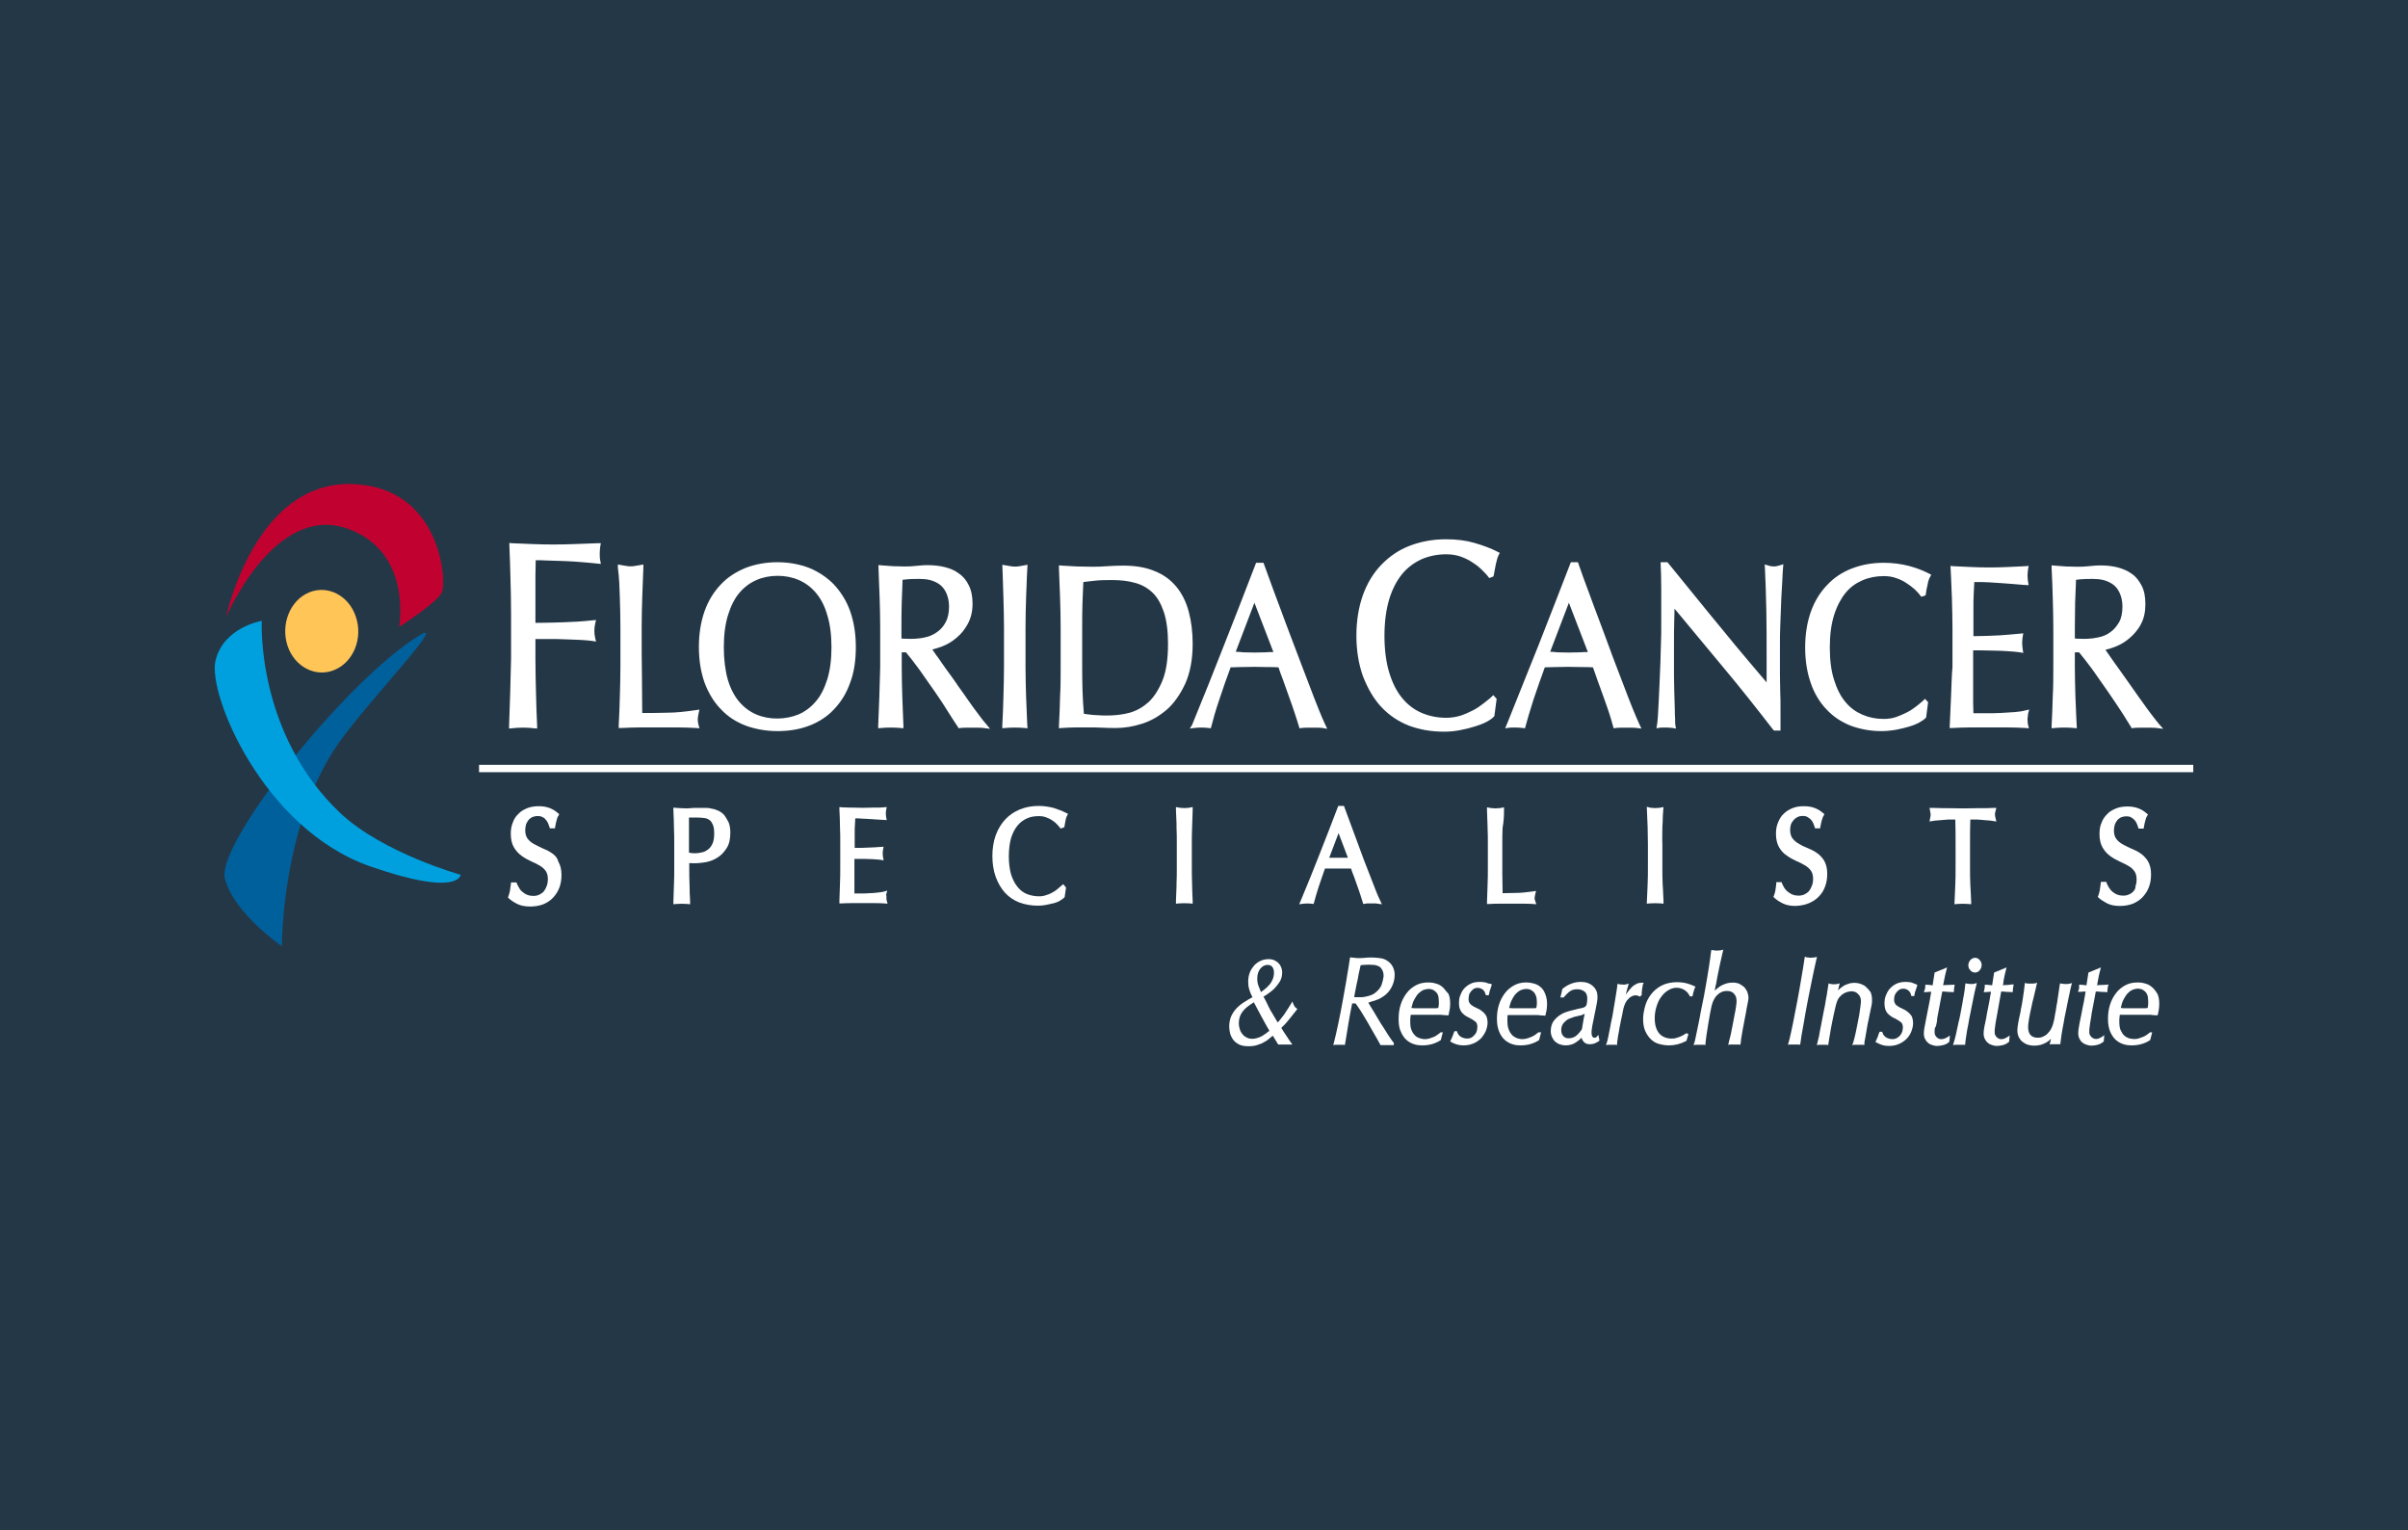 <?xml version="1.0" encoding="utf-8"?>
<!-- Generator: Adobe Illustrator 26.0.1, SVG Export Plug-In . SVG Version: 6.00 Build 0)  -->
<svg version="1.1" id="Layer_1" xmlns="http://www.w3.org/2000/svg" xmlns:xlink="http://www.w3.org/1999/xlink" x="0px" y="0px"
	 viewBox="0 0 850 540" style="enable-background:new 0 0 850 540;" xml:space="preserve">
<style type="text/css">
	.st0{fill:#243746;}
	.st1{clip-path:url(#SVGID_00000019644062202750840640000007402520284295930795_);fill:#C10230;}
	.st2{fill:#00609C;}
	.st3{clip-path:url(#SVGID_00000025437745196960268320000016277868601393632946_);fill:#FFC557;}
	.st4{clip-path:url(#SVGID_00000025437745196960268320000016277868601393632946_);fill:#00A0DF;}
	.st5{fill:#FFFFFF;}
</style>
<g>
	<rect class="st0" width="850" height="540"/>
</g>
<g>
	<g>
		<defs>
			<rect id="SVGID_1_" x="75.8" y="170.8" width="698.4" height="198.4"/>
		</defs>
		<clipPath id="SVGID_00000029031650398223976360000012198627804021623946_">
			<use xlink:href="#SVGID_1_"  style="overflow:visible;"/>
		</clipPath>
		<path style="clip-path:url(#SVGID_00000029031650398223976360000012198627804021623946_);fill:#C10230;" d="M79.8,217.8
			c0,0,9.9-47.6,44-47c32,0.6,34.1,34.8,32.1,38.4c-1.9,3.7-15,12-15,12s4.8-26.4-18.1-34.6C96.9,177.3,79.8,217.8,79.8,217.8
			L79.8,217.8z"/>
	</g>
	<path class="st2" d="M99.5,333.9c0,0-16.9-11.5-20.1-23.8c-3.3-12.4,43.2-70.5,68.7-85.9c10.1-6.1-15.9,20.8-27.6,36.7
		C99.3,289.7,99.5,333.9,99.5,333.9L99.5,333.9z"/>
	<g>
		<defs>
			<rect id="SVGID_00000168812701691196224780000004259491797270626965_" x="75.8" y="170.8" width="698.4" height="198.4"/>
		</defs>
		<clipPath id="SVGID_00000032617399256004551260000008779779120014656175_">
			<use xlink:href="#SVGID_00000168812701691196224780000004259491797270626965_"  style="overflow:visible;"/>
		</clipPath>
		<path style="clip-path:url(#SVGID_00000032617399256004551260000008779779120014656175_);fill:#FFC557;" d="M101.5,227.9
			c2.5,7.5,10,11.3,16.6,8.5c6.7-2.8,10.1-11.2,7.5-18.8c-2.5-7.5-10-11.3-16.6-8.5C102.4,211.9,99,220.3,101.5,227.9L101.5,227.9z"
			/>
		<path style="clip-path:url(#SVGID_00000032617399256004551260000008779779120014656175_);fill:#00A0DF;" d="M92.4,219.1
			c0,0-13.4,2.2-16.3,13.9c-3,11.7,16.7,59.5,54.5,72.7c31.5,11,32,3,32,3s-27.3-7.6-42.4-21.7C90.3,258.8,92.4,219.1,92.4,219.1
			L92.4,219.1z"/>
	</g>
	<path class="st5" d="M180.1,244.4c-0.1,3.9-0.3,7.8-0.4,11.7l0,1l1-0.1c2.4-0.3,5.4-0.3,7.9,0l1,0.1l0-1c-0.2-3.8-0.3-7.7-0.4-11.6
		c-0.1-3.9-0.2-7.9-0.2-12v-7h4.6c1.9,0,3.8,0,5.6,0.1c1.9,0.1,3.6,0.1,5.4,0.2c1.8,0.1,3.3,0.2,4.6,0.4l1.2,0.2l-0.3-1.2
		c-0.2-0.9-0.3-1.7-0.3-2.6c0-0.8,0.1-1.7,0.3-2.6l0.3-1.2l-1.2,0.1c-3.5,0.4-7,0.6-10.4,0.7c-3.1,0.1-6.4,0.2-9.8,0.2
		c0-1.7,0-3.3,0-4.8c0-1.8,0-3.8,0-6c0-2,0-3.9,0-5.9c0-1.7,0.1-3.5,0.1-5.4c1.2,0,2.5,0,4.1,0.1c2,0.1,4.1,0.1,6.2,0.2
		c2.1,0.1,4.3,0.2,6.3,0.4c2.1,0.2,3.8,0.3,5.3,0.5l1.1,0.1l-0.2-1.1c-0.2-0.9-0.2-1.7-0.2-2.6c0-0.9,0.1-1.8,0.2-2.6l0.2-1l-1.1,0
		c-3,0.1-5.7,0.2-8.2,0.3c-5,0.2-9.9,0.2-14.8,0c-2.4-0.1-4.9-0.2-7.3-0.3l-0.9-0.1l0,0.9c0.2,4.1,0.3,8.1,0.4,12v0
		c0.1,3.8,0.2,7.8,0.2,12v15.9C180.3,236.6,180.2,240.5,180.1,244.4L180.1,244.4z"/>
	<path class="st5" d="M218.8,210.9c0.1,3.4,0.2,6.9,0.2,10.5v13.9c0,3.5-0.1,7.1-0.2,10.5c-0.1,3.5-0.2,6.9-0.4,10.2l0,0.9l0.9,0
		c2.2-0.1,4.4-0.2,6.6-0.2h13.2c2.2,0,4.5,0.1,6.6,0.2l1.2,0.1l-0.3-1.1c-0.2-0.7-0.3-1.4-0.3-2c0-0.4,0.1-1.2,0.3-2.2l0.3-1.3
		l-1.3,0.2c-3.5,0.5-6.9,0.9-10,0.9c-2.7,0.1-5.7,0.1-8.9,0.1c0-3.7-0.1-7.9-0.1-12.6c-0.1-5-0.1-10.9-0.1-17.7
		c0-3.5,0.1-7.1,0.2-10.5c0.1-3.4,0.3-6.9,0.4-10.5l0-1.1l-1.1,0.2c-0.6,0.1-1.2,0.2-1.8,0.3c-1.1,0.2-2.2,0.2-3.2,0
		c-0.6-0.1-1.1-0.2-1.8-0.3l-1.1-0.2l0,1.1C218.6,204,218.7,207.5,218.8,210.9L218.8,210.9z"/>
	<path class="st5" d="M255.5,228.4c0-4.4,0.5-8.2,1.5-11.4c1-3.2,2.3-5.8,4-7.8c1.7-2,3.7-3.5,6-4.5c2.3-1,4.8-1.5,7.5-1.5
		c2.7,0,5.2,0.5,7.5,1.5c2.3,1,4.3,2.5,6,4.5c1.7,2,3.1,4.6,4,7.8c1,3.2,1.5,7,1.5,11.4c0,4.4-0.5,8.2-1.5,11.4
		c-1,3.1-2.3,5.8-4.1,7.8c-1.7,2-3.7,3.5-6,4.5c-4.6,1.9-10.4,2-15,0c-2.3-1-4.3-2.5-6-4.5c-1.7-2-3.1-4.7-4-7.8
		C256,236.6,255.5,232.7,255.5,228.4L255.5,228.4z M254.5,250.3c2.4,2.6,5.4,4.5,8.8,5.8c3.4,1.2,7.1,1.9,11.1,1.9
		c4.1,0,7.8-0.6,11.2-1.9c3.4-1.3,6.4-3.2,8.8-5.8c2.5-2.6,4.4-5.7,5.7-9.4c1.4-3.7,2-7.9,2-12.6c0-4.7-0.7-8.9-2-12.6
		c-1.3-3.7-3.3-6.8-5.7-9.4c-2.4-2.5-5.4-4.5-8.8-5.9c-3.4-1.3-7.2-2-11.2-2c-4,0-7.8,0.7-11.2,2c-3.4,1.4-6.4,3.3-8.8,5.9
		c-2.4,2.5-4.4,5.7-5.7,9.4h0c-1.3,3.7-2,7.9-2,12.6c0,4.7,0.7,8.9,2,12.6C250.1,244.6,252,247.8,254.5,250.3L254.5,250.3z"/>
	<path class="st5" d="M318.2,225.3v-3.9c0-2.9,0-5.8,0.1-8.7l0.3-8.1c0.6-0.1,1.3-0.1,2-0.2c1-0.1,2.3-0.1,4.1-0.1
		c1.2,0,2.4,0.1,3.6,0.4c1.2,0.3,2.3,0.8,3.3,1.5c1,0.7,1.8,1.7,2.4,3c0.6,1.3,1,2.9,1,4.8c0,2.3-0.4,4.1-1.2,5.6
		c-0.8,1.5-1.9,2.7-3.1,3.5c-1.3,0.9-2.6,1.5-4.1,1.8c-2.5,0.6-5,0.6-7,0.5l0,0C319.1,225.4,318.6,225.4,318.2,225.3L318.2,225.3z
		 M310.4,245.8c-0.1,3.5-0.3,6.9-0.4,10.2l0,1l1-0.1c2.1-0.2,4.8-0.2,6.9,0l1,0.1l0-1c-0.1-3.3-0.3-6.7-0.4-10.2
		c-0.1-3.4-0.2-6.9-0.2-10.5v-5.1h1.5c1.4,1.7,3,3.7,4.8,6.2c1.8,2.6,3.6,5.1,5.4,7.7c1.8,2.6,3.4,5,4.8,7.3c1.5,2.3,2.5,4,3.3,5.1
		l0.3,0.5l0.6-0.1c0.6-0.1,1.3-0.1,2-0.1h4.2c0.7,0,1.4,0,2,0.1l2.3,0.3l-1.5-1.8c-0.7-0.8-1.6-1.9-2.6-3.3c-1.1-1.5-2.3-3-3.5-4.8
		c-1.2-1.7-2.5-3.6-3.9-5.5l-0.3-0.5c-1.2-1.7-2.4-3.4-3.6-5c-1.1-1.5-2.1-3-3-4.3l-0.4-0.5c-0.6-0.9-1.2-1.7-1.6-2.3
		c1.1-0.3,2.2-0.6,3.5-1.1c1.8-0.7,3.5-1.7,5-3c1.6-1.3,2.9-2.9,4-4.9c1.1-2,1.7-4.4,1.7-7.1c0-2.5-0.4-4.7-1.3-6.5
		c-0.8-1.7-2-3.2-3.5-4.2c-1.4-1.1-3.1-1.8-5.1-2.3c-3.2-0.8-7-0.8-10.1-0.4c-2.5,0.3-5.4,0.2-8.1,0.1c-1.3-0.1-2.7-0.2-4.1-0.3
		l-1-0.1l0,1c0.1,3.6,0.3,7.1,0.4,10.5c0.1,3.4,0.2,6.9,0.2,10.5v13.9C310.6,238.8,310.5,242.4,310.4,245.8L310.4,245.8z"/>
	<path class="st5" d="M354.2,210.9c0.1,3.7,0.2,7.1,0.2,10.5v13.9c0,3.4-0.1,6.8-0.2,10.5c-0.1,3.5-0.2,6.9-0.4,10.2l0,1l1-0.1
		c2.1-0.2,4.8-0.2,6.9,0l1,0.1l-0.1-1.5c-0.1-3.2-0.3-6.4-0.4-9.7c-0.1-3.4-0.2-6.9-0.2-10.5v-13.9c0-3.6,0.1-7.1,0.2-10.5
		c0.1-2.6,0.2-5.2,0.3-7.8l0.2-3.8l-1.1,0.2c-0.6,0.1-1.2,0.2-1.7,0.3c-1.1,0.2-2.1,0.2-3.2,0c-0.6-0.1-1.1-0.2-1.8-0.3l-1.1-0.2
		l0.1,2.4C354,204.8,354.1,207.9,354.2,210.9L354.2,210.9z"/>
	<path class="st5" d="M382,235.3v-13.9c0-2.9,0-5.8,0.1-8.6c0.1-2.6,0.2-5,0.3-7.4c1.3-0.2,2.7-0.3,4.3-0.5c1.9-0.2,3.9-0.2,6-0.2
		c2.9,0,5.6,0.3,8,1c2.3,0.6,4.4,1.8,6.1,3.4c1.7,1.6,3,3.9,4,6.8c1,3,1.5,6.8,1.5,11.3c0,5.2-0.6,9.5-1.9,12.8
		c-1.3,3.2-2.9,5.8-4.9,7.7c-2,1.8-4.2,3.1-6.7,3.8c-4.4,1.2-8.8,1.1-12.9,0.8c-1.3-0.1-2.4-0.3-3.3-0.4
		C382.1,246.3,382,240.8,382,235.3L382,235.3z M374.2,245.8c-0.1,3.5-0.2,6.9-0.4,10.2l0,1l1-0.1c1.6-0.1,3.2-0.2,4.8-0.2h4.8
		c1.6,0,3.2,0,4.8,0.1c1.6,0.1,3.2,0.1,4.8,0.1c2.9,0,6-0.5,9.1-1.5c3.2-1,6.1-2.7,8.8-5c2.6-2.3,4.8-5.5,6.5-9.2
		c1.7-3.8,2.6-8.5,2.6-14c0-4.2-0.5-8.1-1.4-11.4c-0.9-3.4-2.4-6.4-4.4-8.8c-2-2.4-4.6-4.3-7.7-5.5c-3.1-1.3-6.8-1.9-11.1-1.9
		c-1.9,0-3.7,0.1-5.5,0.2c-3.5,0.3-7.1,0.2-10.7,0.1c-1.8-0.1-3.6-0.2-5.4-0.3l-1-0.1l0,1c0.1,3.6,0.3,7.1,0.4,10.5v0
		c0.1,3.4,0.2,6.9,0.2,10.5v13.9C374.4,238.9,374.4,242.4,374.2,245.8L374.2,245.8z"/>
	<path class="st5" d="M436.2,230l6.6-17.3l6.7,17.4c-0.9,0-1.9,0-2.8,0.1c-2.6,0.1-5.1,0.1-7.8,0C438,230.1,437.1,230,436.2,230
		L436.2,230z M420,257.1l1.5-0.2c1.5-0.2,3.6-0.2,5.1,0l0.8,0.1l0.2-0.7c0.6-2.4,1.5-5.6,2.8-9.4c1.2-3.7,2.6-7.6,4-11.4
		c1.2,0,2.3-0.1,3.5-0.1l0.3,0c2.9-0.1,6-0.1,9.1,0l0.2,0c1.3,0,2.6,0,3.8,0.1c0.4,1.3,0.9,2.6,1.4,3.9l2.5,7
		c0.7,1.9,1.3,3.7,1.9,5.5c0.6,1.7,1,3.2,1.4,4.4l0.2,0.7l0.8-0.1c0.6-0.1,1.2-0.1,1.8-0.1h3.8c0.6,0,1.2,0,1.8,0.1l1.6,0.3
		l-0.7-1.5c-0.6-1.2-1.4-3.1-2.4-5.6c-1-2.5-2.1-5.3-3.3-8.5c-0.8-2.1-1.7-4.4-2.6-6.8l-5.5-14.5c-1.4-3.7-2.7-7.4-4.1-11l-3.9-10.7
		h-2.6l-0.2,0.5c-3.7,9.7-7.4,19.1-11.1,28.5c-3.5,9-7.2,18.2-11.3,28.2L420,257.1L420,257.1z"/>
	<path class="st5" d="M487.6,249.5c2.7,2.9,6,5.1,9.8,6.6c3.8,1.4,7.9,2.1,12.3,2.1c2.1,0,4.1-0.2,6-0.6c1.9-0.4,3.6-0.8,5.1-1.3
		c1.6-0.5,2.9-1,4-1.6c1.1-0.6,2-1.2,2.5-1.8l0.2-0.2l0.8-6.1l-1.2-1.3l-0.6,0.6c-0.7,0.7-1.7,1.4-2.8,2.3c-1,0.8-2.3,1.7-3.6,2.4
		c-1.4,0.7-2.9,1.4-4.4,1.9c-1.6,0.5-3.3,0.8-5.2,0.8c-3.1,0-6-0.6-8.6-1.7c-2.6-1.1-4.9-2.8-6.9-5.2c-2-2.4-3.5-5.4-4.6-9
		c-1.1-3.6-1.7-8-1.7-13c0-5,0.6-9.4,1.7-13c1.1-3.6,2.7-6.6,4.6-8.9c2-2.4,4.3-4,6.9-5.2c2.6-1.1,5.5-1.7,8.6-1.7
		c1.9,0,3.6,0.3,5.1,0.8c1.6,0.6,3.1,1.3,4.2,2.1c1.3,0.8,2.4,1.7,3.3,2.6c0.9,0.9,1.7,1.7,2.2,2.4l0.4,0.5l1.5-0.6l0.1-0.5
		c0.2-1,0.4-2.2,0.7-3.7c0.3-1.4,0.6-2.5,1-3.3l0.4-0.8l-0.8-0.4c-2.3-1.2-5-2.2-8.1-3.1c-3.1-0.9-6.4-1.3-10.1-1.3
		c-4.6,0-8.9,0.8-12.8,2.3c-3.9,1.5-7.2,3.8-10,6.7c-2.8,2.9-5,6.5-6.5,10.7c-1.5,4.2-2.3,9-2.3,14.3c0,5.3,0.8,10.1,2.3,14.3
		C482.8,243,484.9,246.6,487.6,249.5L487.6,249.5z"/>
	<path class="st5" d="M547.2,230l6.6-17.3l6.7,17.4c-0.9,0-1.9,0-2.8,0.1c-2.6,0.1-5.1,0.1-7.9,0C548.9,230.1,548,230,547.2,230
		L547.2,230z M537.5,256.9l0.8,0.1l0.2-0.7c0.6-2.3,1.5-5.3,2.8-9.4c1.4-4.1,2.7-7.9,4-11.4c1.2,0,2.4-0.1,3.5-0.1l0.3,0
		c2.9-0.1,5.8-0.1,9.3,0c1.3,0,2.6,0,3.9,0.1c0.6,1.6,1.2,3.3,1.8,5.1l2.1,5.8c0.7,1.9,1.3,3.7,1.9,5.5c0.5,1.7,1,3.1,1.3,4.4
		l0.2,0.7l0.8-0.1c0.6-0.1,1.2-0.1,1.8-0.1h3.8c0.6,0,1.2,0,1.8,0.1l1.6,0.2l-0.7-1.5c-0.6-1.4-1.5-3.3-2.4-5.6
		c-1-2.5-2.1-5.3-3.3-8.5c-1.2-3.2-2.5-6.6-3.9-10.2l-0.5-1.4c-1.2-3.2-2.4-6.5-3.6-9.7c-1.4-3.7-2.8-7.4-4.1-11
		c-1.4-3.7-2.6-7-3.7-10.2l-0.2-0.6h-2.5l-0.2,0.5c-3.7,9.7-7.5,19.2-11.1,28.5c-4.1,10.3-7.8,19.5-11.3,28.2l-0.6,1.4l1.5-0.2
		C533.9,256.7,536,256.7,537.5,256.9L537.5,256.9z"/>
	<path class="st5" d="M590.5,256.9l1.1,0.2l-0.2-1.1c-0.1-0.4-0.1-1.3-0.1-2.4c-0.1-0.9-0.1-2-0.1-3.1L591,244
		c0-1.9-0.1-3.7-0.1-5.6l0-2.3c0-1,0-2,0-3l0-1.7c0-1,0-1.8,0-2.5c0-4.4,0-7.8,0.1-10.3c0-1.4,0.1-2.7,0.1-3.8
		c5.7,6.9,11.5,13.8,17.2,20.7h0c6.2,7.4,12.1,14.9,17.6,22l0.3,0.3h2.3v-3.5c0-1.3,0-2.8,0-4.6c0-1.8,0-3.6-0.1-5.7l-0.1-6
		c0-2,0-3.9,0-5.7v-4.9c0-1.6,0-3.6,0.1-6.2l0.4-10.5c0.1-1.8,0.2-3.4,0.3-5.1c0.1-2.4,0.2-4.1,0.3-5.3l0.1-1.2l-1.2,0.4
		c-1,0.3-1.7,0.4-2.1,0.4c-0.6,0-1.4-0.1-2.2-0.4l-1.1-0.3l0.1,1.2c0.2,4.5,0.4,9.5,0.5,15.1c0.1,5.4,0.1,10.9,0.1,16.6v8.7
		c-1.7-1.9-3.6-4.3-6.2-7.3c-3-3.5-6.1-7.3-9.3-11.2c-3.3-4-6.6-8-9.9-12.1l-9.6-11.8h-2.4l0,0.9c0.1,1.9,0.2,4.8,0.2,8.3l0,2.1
		c0,3.3,0,7,0,11.3c0,1.7,0,3.6-0.1,5.8l-0.2,7.2c-0.1,2.4-0.2,4.7-0.3,7.1l-0.3,6.6c-0.1,2-0.2,3.7-0.3,5.4
		c-0.1,1.3-0.2,2.2-0.3,2.7l-0.2,1.2l1.2-0.2C587,256.7,589,256.7,590.5,256.9L590.5,256.9z"/>
	<path class="st5" d="M644.7,250.3c2.4,2.6,5.3,4.5,8.6,5.8c3.3,1.2,6.9,1.9,10.8,1.9c1.8,0,3.6-0.2,5.3-0.5
		c1.6-0.3,3.2-0.7,4.5-1.1c1.4-0.4,2.6-0.9,3.5-1.4c1.1-0.6,1.8-1.1,2.3-1.6l0.2-0.2l0.7-5.4l-1.1-1.2l-0.6,0.6
		c-0.7,0.6-1.5,1.3-2.4,2c-0.9,0.7-2,1.5-3.2,2.1c-1.2,0.6-2.5,1.2-3.9,1.7c-1.4,0.5-2.9,0.7-4.5,0.7c-2.7,0-5.2-0.5-7.5-1.5
		c-2.3-1-4.3-2.4-6-4.5c-1.7-2-3-4.6-4-7.8c-1-3.1-1.5-7-1.5-11.4s0.5-8.2,1.5-11.4c1-3.2,2.4-5.8,4-7.8c1.7-2.1,3.7-3.5,6-4.5
		c2.3-1,4.8-1.5,7.5-1.5c1.6,0,3.1,0.2,4.4,0.7c1.5,0.5,2.7,1.1,3.7,1.8c1.1,0.7,2,1.4,2.9,2.2c0.8,0.8,1.5,1.5,1.9,2.1l0.4,0.5
		l1.5-0.5l0.1-0.5c0.1-0.9,0.3-1.9,0.6-3.2c0.2-1.2,0.5-2.2,0.9-2.8l0.4-0.8l-0.8-0.4c-2.1-1.1-4.5-2-7.1-2.7
		c-2.7-0.7-5.7-1.1-8.9-1.1c-4.1,0-7.8,0.7-11.2,2c-3.4,1.3-6.4,3.3-8.8,5.9c-2.4,2.5-4.4,5.7-5.7,9.4c-1.3,3.7-2,7.9-2,12.6
		c0,4.7,0.7,8.9,2,12.6C640.4,244.6,642.3,247.8,644.7,250.3L644.7,250.3z"/>
	<path class="st5" d="M688.7,245.7c-0.1,2.3-0.2,4.6-0.3,6.9l-0.2,4.3l0.9,0c2.1-0.1,4.3-0.2,6.5-0.2h13c2.2,0,4.3,0.1,6.4,0.2
		l1.2,0.1l-0.3-1.1c-0.1-0.5-0.2-1.1-0.2-1.9c0-0.4,0-0.8,0.1-1.2c0-0.4,0.1-0.8,0.1-1l0.4-1.4l-1.4,0.3c-1.1,0.3-2.4,0.5-3.9,0.6
		c-1.6,0.1-3.2,0.2-4.9,0.3c-1.7,0.1-3.5,0.1-5.3,0.1h-4.2c0-1-0.1-2.2-0.1-3.7c0-2,0-4.5,0-7.6v-8c0-0.9,0-1.5,0-2.3
		c0-0.2,0-0.4,0-0.6c0.7,0,1.6,0,2.6,0c1.5,0,3,0.1,4.7,0.1c1.6,0,3.3,0.1,4.9,0.2c1.6,0.1,3.1,0.2,4.3,0.4l1.2,0.2l-0.2-1.2
		c-0.1-0.8-0.2-1.5-0.2-2.3c0-0.8,0.1-1.6,0.2-2.3l0.2-1.1l-1.1,0.1c-1.1,0.1-2.2,0.2-3.3,0.3l-3.8,0.3c-1.4,0.1-2.9,0.1-4.6,0.2
		c-1.4,0-3,0.1-4.8,0.1c0-0.6,0-1.4,0-2.2l0-1.4c0-2,0-4,0-6.1c0-2,0-3.7,0.1-5.3c0.1-1.3,0.1-2.7,0.2-4.1c2,0,3.7,0,5.2,0.1
		c1.7,0.1,3.2,0.2,4.6,0.3c1.4,0.1,2.7,0.2,4,0.3c1.1,0.1,2.2,0.2,3.5,0.3l1.9,0.1l-0.2-1.1c-0.1-0.7-0.2-1.5-0.2-2.3
		c0-0.8,0.1-1.5,0.2-2.3l0.2-1.1l-1.1,0.1c-2.1,0.1-4.3,0.2-6.4,0.3c-4.2,0.2-8.5,0.2-12.8,0c-2.1-0.1-4.3-0.2-6.4-0.3l-0.9-0.1
		l0.2,4.1c0.1,2.4,0.2,4.8,0.3,7.2c0.1,3.9,0.2,7.3,0.2,10.5v13.9C688.9,238.4,688.9,241.7,688.7,245.7L688.7,245.7z"/>
	<path class="st5" d="M732.4,225.3v-3.9c0-2.9,0.1-5.8,0.1-8.7c0.1-2.5,0.2-5,0.3-7.5l0-0.6c0.6-0.1,1.3-0.1,2-0.2
		c1-0.1,2.3-0.1,4.1-0.1c1.2,0,2.4,0.1,3.6,0.4c1.2,0.3,2.3,0.8,3.3,1.5c1,0.7,1.8,1.7,2.4,3c0.6,1.3,1,2.9,1,4.8
		c0,2.3-0.4,4.2-1.2,5.6c-0.9,1.5-1.9,2.7-3.1,3.5c-1.2,0.9-2.6,1.5-4.1,1.8c-2.6,0.6-5.1,0.6-7,0.5l0,0
		C733.3,225.4,732.9,225.4,732.4,225.3L732.4,225.3z M724.6,245.8c-0.1,3.5-0.2,6.9-0.4,10.2l0,1l1-0.1c2.1-0.2,4.8-0.2,6.9,0l1,0.1
		l-0.2-4c-0.1-2.4-0.2-4.8-0.3-7.2c-0.1-3.4-0.2-7-0.2-10.5v-5.1h1.5c1.5,1.8,3.1,3.9,4.8,6.2c1.8,2.6,3.6,5.1,5.4,7.7
		c1.8,2.6,3.4,5,4.9,7.3l0.2,0.3c1.3,2.1,2.3,3.7,3,4.8l0.3,0.5l0.6-0.1c0.6-0.1,1.3-0.1,2-0.1h4.2c0.7,0,1.4,0,2,0.1l2.3,0.3
		l-1.5-1.7c-0.5-0.6-1.4-1.7-2.6-3.3c-1.1-1.5-2.3-3-3.5-4.8c-1.3-1.7-2.5-3.6-3.9-5.5l-3.9-5.5c-1.2-1.6-2.2-3.1-3.2-4.5l-1.8-2.6
		c1.1-0.3,2.3-0.6,3.5-1.1c1.8-0.7,3.5-1.7,5-3c1.5-1.3,2.9-2.8,4-4.9c1.1-2,1.6-4.4,1.6-7.1c0-2.6-0.4-4.7-1.3-6.5
		c-0.9-1.7-2-3.2-3.5-4.2c-1.5-1.1-3.2-1.8-5.1-2.3c-3.2-0.8-6.9-0.8-10.1-0.4c-2.5,0.3-5.4,0.2-8,0.1c-1.3-0.1-2.7-0.2-4.1-0.3
		l-1-0.1l0,1c0.2,3.6,0.3,7.1,0.4,10.5v0c0.1,3.4,0.2,6.9,0.2,10.5v13.9C724.8,238.8,724.8,242.3,724.6,245.8L724.6,245.8z"/>
	<path class="st5" d="M194.7,301c-1-0.7-2.1-1.2-3.3-1.7c-1.1-0.5-2.1-1-3-1.5c-0.9-0.5-1.6-1.1-2.2-1.9c-0.5-0.7-0.8-1.7-0.8-2.9
		c0-0.7,0.1-1.4,0.3-2.1c0.2-0.6,0.6-1.1,0.9-1.6c0.4-0.4,0.9-0.8,1.4-1c1-0.4,2.5-0.5,3.4,0c0.5,0.2,0.9,0.5,1.2,0.9
		c0.4,0.4,0.6,0.8,0.8,1.2c0.2,0.5,0.4,0.9,0.5,1.3l0.2,0.6h1.8l0.1-0.7c0.2-0.9,0.3-1.6,0.5-2.2c0.1-0.5,0.3-1.1,0.6-1.5l0.3-0.6
		l-0.5-0.4c-0.9-0.8-1.9-1.4-3-1.8c-1.1-0.4-2.3-0.6-3.7-0.6c-1.5,0-2.9,0.2-4.1,0.7c-1.2,0.5-2.3,1.1-3.1,2c-0.9,0.8-1.6,1.9-2,3.1
		c-0.5,1.2-0.7,2.5-0.7,3.9c0,2,0.4,3.6,1.1,4.8c0.7,1.2,1.6,2.2,2.7,3c1.1,0.8,2.2,1.4,3.3,1.9c1.1,0.5,2.2,1,3,1.5
		c0.9,0.5,1.6,1.1,2.2,1.9c0.5,0.7,0.8,1.7,0.8,2.9c0,0.8-0.1,1.6-0.4,2.4c-0.3,0.8-0.6,1.4-1,1.9c-0.4,0.5-1,0.9-1.6,1.2
		c-1.2,0.6-2.9,0.6-4.2,0.1c-0.6-0.2-1.2-0.6-1.7-1c-0.5-0.4-0.9-0.8-1.2-1.4l0,0c-0.3-0.5-0.6-1-0.8-1.5l-0.2-0.5h-1.9l-0.1,0.8
		c-0.1,0.9-0.2,1.6-0.3,2.2c-0.1,0.5-0.3,1.2-0.5,1.8l-0.2,0.5l0.4,0.4c0.8,0.7,1.7,1.3,2.9,1.9c1.2,0.6,2.7,0.9,4.6,0.9
		c1.7,0,3.3-0.3,4.6-0.8c1.4-0.6,2.6-1.4,3.5-2.4c0.9-1,1.7-2.2,2.2-3.6c0.5-1.4,0.7-2.8,0.7-4.4c0-1.9-0.4-3.4-1.1-4.6
		C196.7,302.6,195.8,301.7,194.7,301L194.7,301z"/>
	<path class="st5" d="M251.7,291.2c0.3,0.7,0.4,1.7,0.4,3c0,1.5-0.2,2.7-0.6,3.5c-0.4,0.9-0.9,1.6-1.6,2.1c-0.7,0.5-1.4,0.9-2.2,1
		c-1.5,0.4-3.1,0.4-4.5,0.1v-12.4h2.9c1,0,2,0.1,2.7,0.2c0.7,0.1,1.3,0.4,1.8,0.8C251.1,289.9,251.4,290.5,251.7,291.2L251.7,291.2z
		 M255.7,287.7c-0.6-0.7-1.3-1.2-2.1-1.6c-0.7-0.3-1.5-0.6-2.2-0.7c-0.7-0.2-1.4-0.3-2.1-0.3l-0.4,0c-0.9,0-1.5,0-2.3,0l-0.4,0
		c-0.3,0-0.6,0-0.9,0c-0.5,0-0.9,0-1.5,0.1c-1.4,0.1-2.1,0.1-3.1,0l-0.4,0c-0.5,0-1.1-0.1-1.6-0.1l-1-0.1l0,1
		c0.1,2.1,0.2,4.1,0.2,6.1c0.1,2,0.1,4,0.1,6v8.1c0,2,0,4.1-0.1,6c-0.1,2-0.1,4-0.2,5.9l0,1l1-0.1c1.2-0.1,2.7-0.1,3.9,0l1,0.1l0-1
		c-0.1-1.9-0.2-3.9-0.2-5.9c-0.1-2-0.1-4-0.1-6v-1.6c0.2,0,0.5,0,0.7,0c1.4,0.1,3.2,0,5.4-0.4c1.4-0.3,2.7-0.8,3.9-1.6
		c1.3-0.8,2.3-1.9,3.2-3.3c0.9-1.4,1.3-3.2,1.3-5.5c0-1.4-0.2-2.6-0.6-3.6C256.7,289.2,256.2,288.4,255.7,287.7L255.7,287.7z"/>
	<path class="st5" d="M312.8,315.7l0.4-1.4l-1.4,0.4c-0.5,0.1-1.2,0.2-2.2,0.3c-0.9,0.1-1.8,0.2-2.8,0.2c-1,0.1-2,0.1-3.1,0.1h-2.1
		c0-0.5,0-1.1,0-1.8c0-1.2,0-2.6,0-4.4v-4.7c0-0.5,0-0.9,0-1.2c0,0,0-0.1,0-0.1c0.3,0,0.7,0,1.1,0c0.8,0,1.6,0,2.4,0l0.3,0
		c1,0,1.9,0.1,2.8,0.1c0.9,0.1,1.8,0.1,2.5,0.2l1.2,0.2l-0.2-1.2c-0.1-0.4-0.1-0.8-0.1-1.2c0-0.5,0-0.9,0.1-1.3l0.2-1.1l-1.6,0.1
		c-0.5,0-0.9,0.1-1.4,0.1l-2.2,0.1c-0.8,0-1.7,0.1-2.6,0.1c-0.7,0-1.5,0-2.4,0c0-0.5,0-1.1,0-1.8c0-1.1,0-2.3,0-3.6
		c0-1.1,0-2.2,0.1-3c0-0.7,0.1-1.3,0.1-2c1,0,1.9,0,2.6,0.1c0.7,0,1.4,0.1,2,0.1l1.7,0.1c0.4,0,0.8,0.1,1.3,0.1l3.5,0.2l-0.2-1.1
		c-0.1-0.4-0.1-0.8-0.1-1.2c0-0.4,0-0.8,0.1-1.2l0.2-1.1l-1.1,0.1c-1,0.1-1.9,0.1-2.8,0.1l-0.9,0c-2.4,0.1-4.9,0.1-7.3,0l-0.9,0
		c-0.9,0-1.9-0.1-2.8-0.1l-0.9-0.1l0,0.9c0.1,2,0.2,4,0.2,6v0c0.1,2,0.1,4,0.1,6.1v8.1c0,2.1,0,4.1-0.1,6c-0.1,2-0.1,4-0.2,6l0,0.9
		l0.9,0c1.3-0.1,2.5-0.1,3.7-0.1h7.5c1.2,0,2.4,0,3.7,0.1l1.2,0.1l-0.3-1.1c-0.1-0.2-0.1-0.5-0.1-1c0-0.2,0-0.4,0-0.7
		C312.8,316,312.8,315.8,312.8,315.7L312.8,315.7z"/>
	<path class="st5" d="M371.9,285.1c-1.6-0.4-3.4-0.7-5.2-0.7c-2.4,0-4.6,0.4-6.6,1.2c-2,0.8-3.8,2-5.2,3.5c-1.4,1.5-2.6,3.4-3.4,5.6
		c-0.8,2.2-1.2,4.7-1.2,7.4c0,2.7,0.4,5.2,1.2,7.4c0.8,2.2,1.9,4,3.3,5.6c1.4,1.5,3.2,2.7,5.1,3.4c1.9,0.7,4.1,1.1,6.4,1.1
		c1.1,0,2.2-0.1,3.1-0.3c1-0.2,1.8-0.4,2.7-0.6c0.8-0.2,1.5-0.5,2.1-0.9l0,0c0.7-0.4,1.1-0.7,1.4-1l0.2-0.2l0.5-3.4l-1-1.2l-0.7,0.6
		c-0.4,0.3-0.8,0.7-1.4,1.2c-0.5,0.4-1,0.8-1.8,1.2c-0.7,0.4-1.4,0.7-2.2,0.9c-0.7,0.3-1.6,0.4-2.5,0.4c-1.5,0-2.9-0.3-4.2-0.8
		c-1.3-0.5-2.4-1.4-3.3-2.5c-1-1.2-1.7-2.6-2.3-4.4c-0.5-1.8-0.8-3.9-0.8-6.4c0-2.5,0.3-4.7,0.8-6.5c0.6-1.8,1.3-3.2,2.3-4.4
		c0.9-1.1,2-1.9,3.3-2.5c1.3-0.6,2.7-0.8,4.2-0.8c0.9,0,1.7,0.1,2.5,0.4c0.8,0.3,1.5,0.6,2.1,1c0.5,0.4,1.2,0.8,1.6,1.3
		c0.4,0.4,0.8,0.8,1.1,1.2l0.4,0.5l1.3-0.5l0.4-2.3c0.1-0.7,0.3-1.2,0.5-1.6l0.4-0.8l-0.8-0.4C374.8,286.1,373.4,285.6,371.9,285.1
		L371.9,285.1z"/>
	<path class="st5" d="M420.8,292c0.1-2,0.1-4,0.2-6.1l0-1.1l-1.1,0.2c-0.2,0.1-0.5,0.1-0.7,0.1l-0.3,0c-0.6,0.1-1.1,0.1-1.7,0
		l-0.3,0c-0.2,0-0.5-0.1-0.7-0.1l-1.1-0.2l0,1.1c0.1,1.6,0.1,3.2,0.2,4.7l0,1.3c0.1,2,0.1,4,0.1,6v8.1c0,2,0,4.1-0.1,6l0,0.7
		c-0.1,1.8-0.1,3.5-0.2,5.2l0,1l1-0.1c1.2-0.1,2.7-0.1,3.9,0l1,0.1l0-1c-0.1-1.9-0.2-3.9-0.2-5.9c-0.1-2-0.1-4-0.1-6v-8.1
		C420.7,296,420.7,294,420.8,292L420.8,292z"/>
	<path class="st5" d="M475.8,302.7c-0.4,0-0.8,0-1.1,0c-0.8,0-1.5,0-2.3,0c-0.8,0-1.5,0-2.2,0c-0.4,0-0.7,0-1,0l3.3-8.7L475.8,302.7
		L475.8,302.7z M472.1,306.5c0.9,0,1.8,0,2.7,0c0.7,0,1.4,0,2.1,0c0.3,0.9,0.6,1.8,1,2.7c0.4,1.1,0.8,2.3,1.2,3.4
		c0.4,1.1,0.8,2.2,1.1,3.2c0.3,1,0.6,1.8,0.8,2.5l0.2,0.7l0.8-0.1c0.3-0.1,0.7-0.1,1-0.1h2.2c0.3,0,0.6,0,1,0.1l1.6,0.2l-0.7-1.5
		c-0.4-0.7-0.8-1.8-1.4-3.2l-1.9-4.9c-0.7-1.8-1.5-3.8-2.3-5.9l-7.1-19.2h-2l-0.2,0.5c-2.1,5.6-4.3,11.1-6.4,16.5
		c-2.1,5.4-4.3,10.8-6.6,16.3l-0.6,1.4l1.5-0.2c0.8-0.1,2-0.1,2.8,0l0.8,0.1l0.2-0.7c0.4-1.5,0.9-3.3,1.6-5.4c0.7-2,1.4-4.2,2.2-6.4
		c0.7,0,1.3,0,1.9,0C470.4,306.5,471.3,306.5,472.1,306.5C472.1,306.5,472.1,306.5,472.1,306.5L472.1,306.5z"/>
	<path class="st5" d="M530.9,286l0-1.1l-1.1,0.2c-0.3,0.1-0.5,0.1-0.8,0.1l-0.3,0c-0.6,0.1-1.1,0.1-1.7,0l-0.3,0
		c-0.2,0-0.5-0.1-0.7-0.1l-1.1-0.2l0,1.1c0.1,2,0.1,3.9,0.2,5.8l0,0.3c0.1,2,0.1,4,0.1,6v8.1c0,2,0,4.1-0.1,6c-0.1,2-0.1,4-0.2,5.9
		l0,0.9l0.9,0c1.3-0.1,2.6-0.1,3.8-0.1h7.7c1.3,0,2.5,0,3.8,0.1l1.2,0.1l-0.4-1.2c-0.2-0.5-0.2-0.8-0.2-1c0-0.3,0.1-0.7,0.2-1.2
		l0.3-1.3l-1.3,0.2c-2.2,0.3-4.1,0.5-5.7,0.5c-1.5,0-3.1,0.1-4.8,0.1l-0.1-6.9c0-2.9,0-6.3,0-10.2c0-2.1,0-4.1,0.1-6
		C530.8,290,530.9,288,530.9,286L530.9,286z"/>
	<path class="st5" d="M586.8,292l0.1-1.9c0-1.4,0.1-2.8,0.2-4.2l0.1-1.1l-1.1,0.2c-0.2,0.1-0.5,0.1-0.7,0.1l-0.3,0
		c-0.6,0.1-1.1,0.1-1.7,0l-0.3,0c-0.2,0-0.5-0.1-0.7-0.1l-1.1-0.3l0.3,7.2c0,2,0.1,4,0.1,6v8.1c0,2,0,4.1-0.1,6l-0.3,6.9l1-0.1
		c1.2-0.1,2.7-0.1,3.9,0l1,0.1l0-1c-0.1-1.4-0.1-2.9-0.2-4.3l-0.1-1.6c-0.1-2-0.1-4-0.1-6.1v-8.1C586.7,296,586.8,294,586.8,292
		L586.8,292z"/>
	<path class="st5" d="M638.6,318.7c1.4-0.6,2.6-1.4,3.5-2.4c1-1,1.7-2.2,2.2-3.6c0.5-1.4,0.7-2.9,0.7-4.4c0-1.8-0.4-3.4-1.1-4.6
		c-0.7-1.1-1.6-2.1-2.7-2.8c-1-0.7-2.1-1.2-3.3-1.7c-1.1-0.4-2.1-0.9-3-1.5c-0.9-0.5-1.6-1.1-2.2-1.9c-0.5-0.7-0.8-1.7-0.8-2.9
		c0-0.7,0.1-1.4,0.3-2c0.2-0.6,0.6-1.1,1-1.6c0.4-0.4,0.9-0.8,1.4-1c1-0.5,2.5-0.5,3.4,0c0.5,0.3,0.9,0.6,1.2,0.9
		c0.4,0.4,0.6,0.8,0.8,1.2c0.2,0.5,0.4,0.9,0.5,1.3l0.2,0.6h1.8l0.1-0.7c0.2-0.9,0.3-1.6,0.5-2.2c0.2-0.5,0.3-1.1,0.6-1.5l0.3-0.6
		l-0.5-0.4c-0.9-0.8-1.9-1.4-3-1.8c-1.1-0.4-2.3-0.6-3.8-0.6c-1.5,0-2.8,0.2-4,0.7c-1.2,0.5-2.2,1.1-3.1,2c-0.9,0.8-1.5,1.9-2,3.1
		c-0.5,1.2-0.7,2.5-0.7,3.9c0,2,0.4,3.6,1.1,4.8c0.7,1.2,1.6,2.2,2.7,2.9c1.1,0.8,2.2,1.4,3.3,1.9c1,0.4,2,0.9,3,1.5
		c0.9,0.5,1.6,1.1,2.2,1.9c0.5,0.7,0.8,1.6,0.8,2.9c0,0.9-0.1,1.7-0.4,2.4c-0.3,0.8-0.6,1.4-1,1.9c-0.4,0.5-1,0.9-1.6,1.2
		c-1.2,0.6-2.9,0.6-4.2,0.1c-0.6-0.2-1.1-0.6-1.7-1c-0.5-0.4-0.9-0.8-1.2-1.3l0,0c-0.4-0.6-0.6-1.1-0.8-1.5l-0.2-0.6h-1.9L627,312
		c-0.1,0.9-0.2,1.6-0.3,2.2c-0.1,0.5-0.2,1.1-0.5,1.8l-0.2,0.5l0.4,0.4c0.8,0.7,1.7,1.3,2.9,1.9c1.2,0.6,2.7,0.9,4.5,0.9
		C635.7,319.6,637.2,319.3,638.6,318.7L638.6,318.7z"/>
	<path class="st5" d="M681.1,289.9l1.2-0.2c0.6-0.1,1.2-0.2,1.9-0.2c0.7-0.1,1.5-0.1,2.3-0.2c0.8-0.1,1.5-0.1,2.3-0.1
		c0.5,0,1,0,1.4,0c0.1,2.9,0.1,5.9,0.1,8.8v8.1c0,2,0,4.1-0.1,6.1l-0.3,6.9l1-0.1c1.2-0.1,2.7-0.1,3.9,0l1,0.1l0-1
		c-0.1-1.4-0.1-2.8-0.2-4.2l-0.1-1.7c-0.1-2-0.1-4-0.1-6.1v-8.1c0-2.9,0-5.9,0.1-8.8c0.5,0,0.9,0,1.4,0c0.8,0,1.5,0,2.3,0.1
		c0.8,0.1,1.5,0.1,2.3,0.2c0.7,0,1.3,0.1,1.9,0.2l1.3,0.2l-0.3-1.2c-0.1-0.4-0.2-0.8-0.2-1.2c0-0.2,0-0.7,0.2-1.3l0.3-1.1l-1.1,0
		c-1.4,0.1-2.7,0.1-4.1,0.1l-1.3,0c-3.4,0.1-7.1,0.1-10.6,0l-1.3,0c-1.3,0-2.7-0.1-4.1-0.1l-1.1,0l0.2,1.1c0.1,0.6,0.2,1,0.2,1.3
		c0,0.4-0.1,0.8-0.2,1.3L681.1,289.9L681.1,289.9z"/>
	<path class="st5" d="M753.2,314.4c-0.4,0.5-0.9,0.9-1.6,1.2c-1.2,0.6-2.9,0.6-4.2,0.1c-0.6-0.2-1.2-0.6-1.7-1
		c-0.5-0.4-0.9-0.9-1.2-1.4c-0.4-0.6-0.6-1.1-0.8-1.5l-0.2-0.6h-1.9l-0.1,0.8c-0.1,0.9-0.2,1.6-0.3,2.2c-0.1,0.5-0.3,1.2-0.5,1.8
		l-0.2,0.5l0.4,0.4c0.8,0.7,1.8,1.3,2.9,1.9c1.2,0.6,2.7,0.9,4.5,0.9c1.7,0,3.3-0.3,4.6-0.8c1.4-0.6,2.6-1.4,3.5-2.4
		c0.9-1,1.7-2.2,2.2-3.6c0.5-1.4,0.7-2.8,0.7-4.4c0-1.9-0.4-3.4-1.1-4.6c-0.7-1.1-1.6-2.1-2.7-2.8c-1-0.7-2.1-1.2-3.3-1.7
		c-1.1-0.5-2.1-1-3-1.5c-0.9-0.5-1.6-1.1-2.2-1.9c-0.5-0.7-0.8-1.7-0.8-2.9c0-0.7,0.1-1.4,0.3-2.1c0.2-0.6,0.6-1.1,0.9-1.6
		c0.4-0.4,0.9-0.8,1.4-1c1-0.4,2.5-0.5,3.4,0c0.5,0.3,0.9,0.6,1.2,0.9c0.4,0.4,0.6,0.8,0.8,1.2c0.2,0.5,0.4,0.9,0.5,1.3l0.2,0.6h1.8
		l0.1-0.7c0.2-0.9,0.3-1.6,0.5-2.2c0.1-0.5,0.3-1.1,0.6-1.5l0.3-0.6l-0.5-0.4c-0.9-0.8-1.9-1.4-3-1.8c-1.1-0.4-2.3-0.6-3.7-0.6
		c-1.5,0-2.9,0.2-4.1,0.7c-1.2,0.5-2.3,1.1-3.1,2c-0.9,0.9-1.6,1.9-2,3.1c-0.5,1.1-0.7,2.4-0.7,3.9c0,2,0.4,3.6,1.1,4.8
		c0.7,1.2,1.6,2.2,2.7,3c1.1,0.8,2.2,1.4,3.3,1.9c1.1,0.5,2.1,1,3,1.5c0.9,0.5,1.6,1.1,2.2,1.9c0.5,0.7,0.8,1.6,0.8,2.9
		c0,0.9-0.1,1.7-0.4,2.4C753.9,313.3,753.6,313.9,753.2,314.4L753.2,314.4z"/>
	<polygon class="st5" points="169.1,272.5 774.2,272.5 774.2,269.9 169.1,269.9 169.1,272.5 	"/>
	<path class="st5" d="M446.3,349.2c-0.4,0.3-0.8,0.6-1.2,0.9c-0.3-0.8-0.6-1.6-0.9-2.3c-0.3-0.8-0.4-1.6-0.4-2.5
		c0-1.5,0.4-2.6,1.1-3.5c0.7-0.8,1.5-1.3,2.5-1.3c0.7,0,1.3,0.2,1.7,0.7c0.4,0.5,0.6,1.2,0.6,2c0,0.9-0.2,1.8-0.5,2.5
		c-0.3,0.7-0.7,1.4-1.3,2C447.4,348.3,446.8,348.8,446.3,349.2L446.3,349.2L446.3,349.2z M445.2,358.6c1,1.8,1.9,3.5,2.9,5.2
		l-0.2,0.1c-0.3,0.2-0.6,0.4-0.9,0.7c-0.4,0.3-0.9,0.6-1.5,1c-0.5,0.3-1.1,0.5-1.7,0.7c-1.2,0.4-2.6,0.4-3.6-0.1
		c-0.6-0.3-1.1-0.6-1.5-1.1c-0.4-0.5-0.8-1-1-1.7c-0.2-0.6-0.4-1.4-0.4-2.3c0-1.6,0.4-2.9,1.3-4.1l0,0c0.8-1.1,2.2-2.2,4-3.3
		C443.5,355.3,444.3,357,445.2,358.6L445.2,358.6z M456.9,355c-0.2-0.3-0.3-0.5-0.4-0.8l-0.3-0.8l-0.4,0.7c-0.4,0.6-0.8,1.3-1.2,1.9
		c-0.4,0.7-0.9,1.3-1.3,2c-0.6,0.8-1,1.3-1.4,1.8c-0.3,0.4-0.6,0.7-0.9,1l-1.3-2.2c-0.4-0.7-0.8-1.4-1.2-2c-0.4-0.7-0.7-1.4-1.1-2.2
		c-0.2-0.5-0.5-1-0.8-1.6l-0.6-1.1c0.4-0.2,0.8-0.5,1.4-0.9c0.8-0.5,1.5-1.1,2.3-1.8c0.7-0.7,1.4-1.6,2-2.5c0.6-1,0.9-2.1,0.9-3.4
		c0-0.5-0.1-1.1-0.3-1.6c-0.2-0.6-0.5-1.1-0.9-1.5c-0.4-0.5-0.9-0.8-1.5-1.1c-1.2-0.6-3.1-0.6-4.8,0.1c-0.9,0.4-1.6,0.9-2.3,1.6
		c-0.6,0.7-1.2,1.5-1.6,2.5c-0.4,1-0.6,2.1-0.6,3.4c0,0.9,0.1,1.9,0.4,2.7c0.2,0.8,0.6,1.7,1.1,2.7c-0.9,0.5-1.8,1-2.7,1.6
		c-1,0.6-1.9,1.3-2.7,2.1c-0.9,0.9-1.5,1.8-2,2.8c-0.5,1.1-0.8,2.3-0.8,3.8c0,0.7,0.1,1.5,0.3,2.4c0.2,0.8,0.6,1.6,1.1,2.3
		c0.5,0.7,1.2,1.2,2.1,1.7c0.9,0.4,1.9,0.6,3.2,0.6c1.2,0,2.2-0.1,3.1-0.4c1-0.3,1.8-0.6,2.6-1.1c0.8-0.4,1.4-0.9,2-1.4l0,0
		c0.3-0.3,0.7-0.6,1-0.8l1.9,3.1l0.3,0c0.3,0,0.6,0,1,0h1c0.7,0,1.3,0,1.8,0l0.9,0l-0.5-0.7c-0.5-0.7-1-1.4-1.3-1.9l-1-1.5
		c-0.3-0.4-0.5-0.8-0.7-1.1c-0.1-0.2-0.3-0.5-0.4-0.7c0.9-0.8,1.8-1.8,2.6-2.8c0.9-1.1,1.8-2.3,2.8-3.5l0.2-0.3l-0.2-0.3
		C457.2,355.5,457,355.3,456.9,355L456.9,355z"/>
	<path class="st5" d="M487.7,347.5c-0.4,1.1-1.2,2-2.2,2.8c-0.5,0.4-1,0.7-1.6,0.9c-0.7,0.2-1.2,0.4-1.8,0.5c-0.5,0.1-1,0.2-1.5,0.2
		c-0.4,0-0.7,0-0.9,0c-0.4,0-0.8,0-1.1,0c-0.2,0-0.4,0-0.6-0.1l0.7-3.6c0.2-0.9,0.3-1.6,0.5-2.3l0.1-0.5c0.1-0.6,0.2-1.1,0.3-1.7
		l0.7-3.1c0.3,0,0.6,0,0.8-0.1l0.5,0c0.9-0.1,1.8-0.1,3.2,0c0.6,0,1.1,0.2,1.7,0.4c0.5,0.2,1,0.6,1.3,1.2c0.4,0.6,0.6,1.3,0.6,2.4
		C488.3,345.3,488.1,346.3,487.7,347.5L487.7,347.5z M485,353.2c0.6-0.2,1.1-0.4,1.6-0.6c0.5-0.2,1.1-0.6,1.6-0.9
		c1.4-0.9,2.4-2.1,3.1-3.5c0.7-1.4,1-2.8,1-4.2c0-1-0.2-2-0.7-2.9c-0.5-1-1.3-1.7-2.3-2.3c-0.7-0.4-1.4-0.6-2.3-0.7
		c-1-0.1-1.7-0.2-2.4-0.2c-0.1,0-0.2,0-0.4,0c-0.2,0-0.4,0-0.7,0c-0.5,0-1,0-1.6,0.1c-0.5,0-1.1,0.1-1.5,0.1l-1,0
		c-0.4,0-0.8,0-1.2-0.1c-0.4,0-0.8-0.1-1.2-0.1l-0.4-0.1l-0.1,0.4c-0.3,1.9-0.6,4.1-1.1,6.8l-0.2,1.3c-0.4,2.2-0.8,4.4-1.2,6.7
		c-0.5,2.7-1,5.5-1.6,8.2c-0.6,2.8-1.1,5.1-1.6,7l-0.2,0.6l0.6-0.1c0.2,0,0.4,0,0.7,0h1.8c0.2,0,0.5,0,0.6,0l0.4,0.1l0.1-0.4
		c0.4-2.5,0.8-5,1.2-7.3c0.4-2.3,0.8-4.7,1.3-7c0,0,0,0,0,0l0.1,0c0.1,0,0.3,0,0.4,0h0.5c0.1,0,0.1,0,0.2,0c0.5,0.7,1.1,1.5,1.8,2.6
		c0.7,1.2,1.5,2.4,2.3,3.8c0.8,1.4,1.6,2.8,2.4,4.2c0.8,1.4,1.6,2.7,2.2,3.9l0.1,0.2l0.3,0c0.3,0,0.6,0,0.9,0h2c0.3,0,0.7,0,1,0
		l0.5,0V368l-0.1-0.1c-0.3-0.3-0.6-0.8-1.1-1.5c-0.5-0.7-1-1.5-1.5-2.3l-0.5-0.8c-0.4-0.6-0.8-1.3-1.3-2c-0.6-1-1.2-2-1.8-3
		c-0.6-1-1.1-1.9-1.7-2.8c-0.4-0.6-0.7-1.2-1-1.7c0.1,0,0.2-0.1,0.4-0.1C484.1,353.4,484.5,353.3,485,353.2L485,353.2z"/>
	<path class="st5" d="M507.9,353.7c0,0.5,0,1-0.1,1.4c0,0.2-0.1,0.4-0.1,0.6c-0.4,0.1-0.9,0.1-1.5,0.1c-0.7,0-1.4,0-2.1,0h-1.2
		c-0.8,0-1.7,0-2.6,0c-0.8,0-1.5,0-2.1-0.1c0.3-1.2,0.6-2.3,1.1-3.1c0.5-0.9,1-1.7,1.6-2.2c0.6-0.5,1.1-0.9,1.7-1.1
		c1.2-0.4,2.1-0.4,3-0.1c0.4,0.2,0.8,0.4,1.2,0.8c0.4,0.4,0.7,0.8,0.9,1.5C507.8,351.9,507.9,352.7,507.9,353.7L507.9,353.7z
		 M509.3,348.4c-0.7-0.6-1.5-1.1-2.4-1.3c-0.9-0.3-1.8-0.4-2.8-0.4c-1.6,0-3,0.3-4.3,1c-1.3,0.7-2.4,1.6-3.3,2.8
		c-0.9,1.2-1.6,2.5-2.1,4.1c-0.5,1.6-0.7,3.2-0.7,5c0,1.9,0.2,3.3,0.8,4.5c0.5,1.2,1.2,2.2,2,2.9c0.8,0.7,1.7,1.2,2.7,1.5
		c0.9,0.3,1.9,0.4,2.7,0.4c1.2,0,2.3-0.1,3.4-0.4l0,0c1.2-0.3,2.2-0.8,3.2-1.4l0.1-0.1l0.7-2.7h-0.8l-0.1,0.1
		c-0.2,0.2-0.5,0.4-0.9,0.7c-0.3,0.2-0.7,0.5-1.1,0.7c-0.5,0.2-1,0.4-1.6,0.6c-0.6,0.2-1.2,0.3-1.9,0.3c-0.5,0-1-0.1-1.7-0.3
		c-0.6-0.2-1.1-0.4-1.6-0.9c-0.5-0.5-1-1.1-1.3-1.9c-0.4-0.8-0.5-1.9-0.5-3.3c0-0.6,0-1.1,0.1-1.5c0-0.2,0-0.5,0.1-0.7
		c0.4,0,0.8,0,1.3,0c0.6,0,1.2,0,1.8,0h4.1c0.6,0,1.1,0,1.6,0c0.5,0,0.9,0,1.3,0c0.4,0,0.8,0,1.3,0.1l0.1,0c0.4,0,0.9,0.1,1.4,0.1
		l0.4,0l0.1-0.4c0.1-0.3,0.1-0.7,0.2-1.2l0.1-0.3c0.1-0.6,0.2-1.3,0.2-2.2c0-1.4-0.2-2.6-0.6-3.5C510.5,349.9,510,349.1,509.3,348.4
		L509.3,348.4z"/>
	<path class="st5" d="M524.4,346.7c-0.6-0.1-1.2-0.2-1.9-0.2c-1.4,0-2.6,0.2-3.5,0.7c-1,0.5-1.7,1.1-2.3,1.8c-0.6,0.7-1,1.6-1.3,2.4
		c-0.3,0.8-0.4,1.7-0.4,2.5c0,0.9,0.1,1.6,0.3,2.1c0.2,0.6,0.5,1.1,0.9,1.5c0.4,0.4,0.8,0.8,1.2,1c0.4,0.2,0.8,0.5,1.3,0.7
		c1,0.5,1.7,1,2.2,1.4c0.4,0.4,0.6,1,0.6,1.8c0,0.4-0.1,0.9-0.2,1.4c-0.1,0.5-0.4,0.9-0.7,1.3c-0.3,0.4-0.7,0.7-1.1,1
		c-1,0.6-2.6,0.5-3.8-0.2c-0.6-0.4-1.1-0.9-1.3-1.7l-0.1-0.3h-0.9l-0.6,1.6c-0.2,0.5-0.4,1-0.7,1.6l-0.2,0.4l0.3,0.2
		c0.7,0.4,1.4,0.7,2.1,0.9c0.7,0.2,1.4,0.3,2.3,0.3c1.2,0,2.3-0.2,3.3-0.6c1.1-0.4,1.9-1,2.7-1.7c0.7-0.7,1.3-1.6,1.8-2.6
		c0.4-1,0.7-2,0.7-3.1c0-0.7-0.1-1.4-0.3-2c-0.2-0.5-0.5-1-0.9-1.4c-0.4-0.4-0.8-0.7-1.2-1c-0.4-0.3-0.8-0.5-1.3-0.7
		c-0.4-0.2-0.8-0.4-1.2-0.6c-0.4-0.2-0.7-0.5-1-0.7c-0.3-0.3-0.5-0.5-0.6-0.9c-0.2-0.3-0.2-0.8-0.2-1.2c0-0.4,0.1-0.9,0.2-1.4
		c0.1-0.4,0.4-0.8,0.7-1.2c0.3-0.4,0.6-0.6,1-0.9c0.4-0.2,0.8-0.3,1.3-0.3c0.6,0,1.2,0.2,1.8,0.6c0.5,0.4,0.8,1,1,1.7l0.1,0.3h1
		l0.1-0.3c0.1-0.3,0.1-0.6,0.2-1c0.1-0.4,0.3-1,0.7-2.1l0.1-0.4l-0.3-0.2C525.6,347.2,525,346.9,524.4,346.7L524.4,346.7z"/>
	<path class="st5" d="M542.5,353.7c0,0.6,0,1.1-0.1,1.4c0,0.2-0.1,0.4-0.1,0.6c-0.4,0.1-0.9,0.1-1.5,0.1c-0.7,0-1.4,0-2.1,0h-1.3
		c-0.8,0-1.7,0-2.6,0c-0.8,0-1.5,0-2.1-0.1c0.3-1.2,0.6-2.3,1.1-3.1c0.5-1,1-1.7,1.6-2.2c0.5-0.5,1.1-0.9,1.7-1.1
		c1.2-0.4,2.1-0.4,3-0.1c0.4,0.2,0.8,0.4,1.2,0.8c0.4,0.4,0.7,0.9,0.9,1.5C542.4,352,542.5,352.8,542.5,353.7L542.5,353.7z
		 M543.9,348.4c-0.7-0.6-1.5-1.1-2.4-1.3c-2.4-0.7-5-0.5-7,0.6c-1.3,0.7-2.4,1.6-3.3,2.8c-0.9,1.2-1.6,2.5-2.1,4.1
		c-0.5,1.6-0.7,3.2-0.7,5c0,1.8,0.3,3.3,0.8,4.5c0.5,1.2,1.2,2.2,2,2.9c0.8,0.7,1.7,1.2,2.7,1.5c0.9,0.3,1.8,0.4,2.7,0.4
		c1.2,0,2.3-0.1,3.4-0.4l0,0c1.2-0.3,2.2-0.8,3.2-1.4l0.1-0.1l0.7-2.7H543l-0.1,0.1c-0.1,0.1-0.3,0.2-0.5,0.4l-0.4,0.3
		c-0.3,0.2-0.7,0.5-1.2,0.7c-0.4,0.2-1,0.4-1.6,0.6c-0.6,0.2-1.2,0.3-1.9,0.3c-0.5,0-1-0.1-1.7-0.3c-0.6-0.2-1.1-0.5-1.6-0.9
		c-0.5-0.5-1-1.1-1.3-1.9c-0.4-0.8-0.6-1.9-0.6-3.3c0-0.6,0-1.1,0-1.4c0-0.2,0.1-0.5,0.1-0.7c0.4,0,0.8,0,1.3,0c0.6,0,1.2,0,1.8,0
		h4.1c0.6,0,1.1,0,1.6,0c0.5,0,0.9,0,1.3,0c0.4,0,0.8,0,1.4,0.1c0.4,0,0.9,0.1,1.4,0.1l0.4,0l0.2-0.9c0.1-0.3,0.1-0.6,0.2-0.9
		c0.1-0.6,0.2-1.3,0.2-2.2c0-1.4-0.2-2.5-0.6-3.5C545.1,349.8,544.6,349,543.9,348.4L543.9,348.4z"/>
	<path class="st5" d="M559.4,357.8c-0.2,0.8-0.4,1.6-0.5,2.4c-0.2,1-0.3,2-0.5,3c-0.6,0.9-1.3,1.7-2,2.3c-0.8,0.6-1.7,0.9-2.7,0.9
		c-0.7,0-1.3-0.2-1.8-0.7l0,0c-0.5-0.5-0.8-1.2-0.8-2.2c0-0.8,0.2-1.5,0.5-2c0.3-0.5,0.8-1,1.3-1.4c0.5-0.4,1.1-0.7,1.8-0.9
		c0.7-0.3,1.4-0.5,2-0.6c0.6-0.1,1.2-0.3,1.7-0.4C558.7,358,559,357.9,559.4,357.8L559.4,357.8z M563.6,365.9
		c-0.1,0.1-0.2,0.2-0.3,0.2c-0.1,0.1-0.3,0.1-0.4,0.1c-0.4,0-0.6-0.1-0.8-0.4c-0.2-0.3-0.3-0.7-0.3-1.2c0-0.4,0-0.9,0.1-1.5
		c0.1-0.7,0.2-1.5,0.4-2.3l1.1-5.4l0.3-1.6c0.1-0.6,0.2-1.3,0.2-2c0-1.6-0.5-2.8-1.6-3.8c-1.1-1-2.5-1.5-4.2-1.5
		c-1.2,0-2.4,0.2-3.4,0.6c-1.1,0.4-2.1,1-3.1,1.8l-0.1,0.1l-0.7,3h1.2l0.1-0.2c0.7-0.8,1.4-1.5,2.1-2c0.7-0.5,1.5-0.7,2.6-0.7
		c1,0,1.8,0.3,2.5,0.8c0.7,0.5,1,1.4,1,2.6c0,0.6-0.1,1.2-0.2,1.8c-0.1,0.5-0.4,0.9-0.8,1.1c-0.3,0.2-0.8,0.3-1.3,0.4
		c-0.5,0.1-1,0.2-1.4,0.3l-0.3,0.1c-0.3,0.1-0.7,0.2-1.2,0.3l-1.2,0.3c-1,0.3-2,0.6-2.9,1.2c-1,0.6-1.8,1.3-2.5,2.2
		c-0.7,0.9-1.1,2.2-1.1,3.7c0,0.8,0.2,1.6,0.5,2.2c0.3,0.6,0.7,1.2,1.2,1.6c0.5,0.4,1,0.7,1.7,0.9c0.6,0.2,1.2,0.3,1.8,0.3
		c1.3,0,2.6-0.3,3.6-1c0.8-0.5,1.5-1.1,2.1-1.7c0.1,0.6,0.4,1,0.7,1.4c0.5,0.6,1.2,0.9,2.2,0.9c0.6,0,1.2-0.1,1.7-0.3
		c0.5-0.2,1-0.5,1.5-0.8l0.2-0.2l-0.4-2L563.6,365.9L563.6,365.9z"/>
	<path class="st5" d="M580.2,346.8l-0.5,0c-0.9,0-1.6,0.1-2.2,0.5c-0.6,0.3-1.2,0.7-1.7,1.3c-0.5,0.5-1,1.1-1.4,1.7
		c-0.2,0.2-0.3,0.5-0.5,0.7c0.1-0.5,0.2-0.9,0.3-1.3c0.1-0.4,0.2-0.8,0.3-1.1c0.1-0.2,0.1-0.4,0.2-0.6l0.2-0.9l-0.7,0.2
		c-0.5,0.2-1.2,0.2-2.1,0.1c-0.3,0-0.5-0.1-0.7-0.1l-0.5-0.1l0,0.5c-0.1,0.7-0.2,1.7-0.4,2.8c-0.2,1.1-0.4,2.4-0.6,3.7
		c-0.2,1.3-0.5,2.7-0.7,4.2c-0.2,1-0.4,1.9-0.6,2.8l-0.2,1.2c-0.3,1.3-0.5,2.5-0.7,3.5c-0.2,1-0.4,1.8-0.6,2.3l-0.2,0.6l0.6-0.1
		c0.2,0,0.4,0,0.7,0h1.6c0.2,0,0.4,0,0.6,0l0.4,0.1l0-0.4c0-0.4,0.1-0.9,0.2-1.7c0.1-0.7,0.2-1.6,0.4-2.4c0.1-0.8,0.3-1.5,0.4-2.3
		l0.1-0.4c0.2-0.9,0.3-1.8,0.5-2.5c0.2-0.8,0.3-1.4,0.4-2c0-0.2,0.2-0.8,0.2-0.9l0-0.1c0.4-1.7,1-2.9,1.9-3.7c1-1,2.1-1.3,3.1-1.1
		l0.2,0.1c0.2,0.1,0.3,0.1,0.4,0.2l0.2,0.1l0.7-0.5v-0.2c0-0.5,0-1,0.1-1.6c0.1-0.6,0.2-1.2,0.3-1.9L580.2,346.8L580.2,346.8z"/>
	<path class="st5" d="M598.5,348.2l-0.4-0.2c-0.6-0.3-1.4-0.6-2.4-0.9c-1-0.3-2.3-0.5-3.7-0.5c-2.1,0-3.9,0.4-5.5,1.2
		c-1.5,0.8-2.8,1.9-3.7,3.1c-1,1.3-1.7,2.7-2.1,4.2c-0.4,1.5-0.7,3-0.7,4.4c0,1.6,0.2,3,0.7,4.2c0.5,1.2,1.2,2.2,2,3
		c0.8,0.8,1.8,1.4,2.9,1.7c1.1,0.3,2.3,0.5,3.5,0.5c2.1,0,4.1-0.5,6-1.5l0.2-0.1l0.7-2.4l-0.7-0.3l-1,0.6c-0.3,0.2-0.7,0.4-1.2,0.6
		c-0.5,0.2-1,0.4-1.5,0.5c-0.5,0.2-1.1,0.2-1.8,0.2c-0.5,0-1.1-0.1-1.8-0.3c-0.6-0.2-1.2-0.5-1.8-1c-0.6-0.5-1.1-1.2-1.5-2.2
		c-0.4-1-0.6-2.2-0.6-3.7c0-1.3,0.2-2.7,0.6-4c0.4-1.3,0.9-2.5,1.6-3.4c0.7-1,1.5-1.8,2.5-2.4c1.7-1.1,3.8-1.3,5.7-0.2
		c0.8,0.5,1.5,1.2,1.9,2.1l0.1,0.2h0.9l0.3-1.2c0.1-0.3,0.1-0.5,0.2-0.7c0.1-0.2,0.1-0.4,0.2-0.7c0-0.1,0.1-0.3,0.2-0.4L598.5,348.2
		L598.5,348.2z"/>
	<path class="st5" d="M616,348.7c-0.5-0.6-1.1-1-1.8-1.4c-1.1-0.6-2.5-0.7-4.2-0.4c-0.5,0.1-1.1,0.3-1.8,0.6
		c-0.7,0.3-1.3,0.7-1.9,1.2c-0.3,0.2-0.6,0.5-1,0.9c0-0.2,0.1-0.5,0.1-0.7c0.1-0.6,0.2-1.2,0.4-1.8c0.1-0.6,0.2-1.2,0.3-1.8l0.1-0.5
		c0.1-0.5,0.2-1,0.3-1.5c0.3-1.3,0.5-2.6,0.8-3.8l1-4.4l-0.7,0.2c-0.2,0-0.5,0.1-0.8,0.1c-1,0.1-1.7,0-2.2-0.1l-0.5-0.1l-0.1,0.5
		c-0.2,1.8-0.5,3.7-0.8,5.7c-0.2,1.2-0.4,2.5-0.6,3.7c-0.2,1-0.3,1.9-0.5,2.9c-0.4,2.3-0.8,4.6-1.3,6.8c-0.3,1.5-0.6,2.9-0.8,4.2
		l-0.4,2c-0.4,1.9-0.7,3.5-1,4.8c-0.3,1.7-0.5,2.2-0.6,2.4l-0.2,0.6l0.7-0.1c0.2,0,0.5,0,0.8,0h1.7c0.2,0,0.4,0,0.6,0l0.4,0.1l0-0.4
		c0.1-0.9,0.2-2,0.4-3.3c0.2-1.3,0.4-2.5,0.6-3.8c0.2-1.3,0.4-2.4,0.6-3.5c0.2-1.1,0.4-1.9,0.5-2.5c0.3-1.3,0.7-2.3,1.2-3.1
		c0.5-0.8,1.1-1.3,1.6-1.7c0.5-0.3,1.1-0.6,1.6-0.7c0.6-0.1,0.9-0.1,1.2-0.1c0.6,0,1.1,0.1,1.5,0.3c0.4,0.2,0.7,0.4,1,0.8
		c0.3,0.4,0.5,0.7,0.6,1.1c0.1,0.4,0.2,0.9,0.2,1.4c0,0.4-0.1,1-0.2,1.9c-0.1,0.9-0.3,1.8-0.5,2.8c-0.2,1-0.4,2.1-0.6,3.2
		c-0.1,0.7-0.3,1.4-0.4,2l-0.2,1.1c-0.2,1-0.4,1.8-0.6,2.5c-0.2,0.7-0.3,1.1-0.3,1.3l-0.2,0.6l0.7-0.1c0.2,0,0.5,0,0.7,0h1.8
		c0.2,0,0.5,0,0.7,0l0.4,0.1l0.1-0.4c0-0.2,0.1-0.4,0.1-0.7c0-0.2,0.1-0.6,0.1-1c0.2-1.3,0.4-2.4,0.6-3.5c0.2-1.2,0.5-2.4,0.7-3.7
		l0.2-1c0.2-0.9,0.3-1.7,0.4-2.3l0.4-2c0.1-0.6,0.2-0.9,0.2-1.1c0-0.3,0.1-0.5,0.1-0.8c0-0.6-0.1-1.1-0.3-1.8
		C616.8,349.9,616.4,349.3,616,348.7L616,348.7z"/>
	<path class="st5" d="M640.8,337.8c-0.2,0.1-0.5,0.1-0.8,0.1c-0.6,0.1-1.1,0.1-1.7,0c-0.3,0-0.5-0.1-0.7-0.1l-0.5-0.2l-0.1,0.5
		c-0.3,2.2-0.7,4.5-1.1,6.8c-0.4,2.6-0.9,5.2-1.4,8c-0.5,2.7-1.1,5.5-1.6,8.2c-0.5,2.4-1,4.9-1.6,7l-0.2,0.6l0.6-0.1
		c0.2,0,0.5,0,0.8,0h1.8c0.3,0,0.5,0,0.7,0l0.4,0.1l0.1-0.4c0.2-1.7,0.6-4.1,1.1-6.7c0.4-2.5,0.9-5.1,1.4-7.8c0.5-2.4,1-5.2,1.6-8
		c0.5-2.3,1-4.9,1.6-7.4l0.2-0.7L640.8,337.8L640.8,337.8z"/>
	<path class="st5" d="M658.7,348.3c-0.5-0.5-1.1-0.8-1.9-1.1c-1.4-0.5-3.1-0.5-4.4,0c-0.7,0.2-1.4,0.5-1.9,0.9
		c-0.5,0.3-1,0.7-1.5,1.2c-0.1,0.1-0.1,0.1-0.2,0.2l0.6-2.5l-0.7,0.2c-0.2,0-0.4,0.1-0.7,0.1c-0.8,0.1-1.5,0-2-0.1l-0.5-0.2
		l-0.1,0.5c-0.1,0.6-0.2,1.4-0.4,2.5c-0.1,0.7-0.2,1.5-0.4,2.3l-0.4,2.4c-0.2,1-0.4,2-0.6,3c-0.3,1.4-0.5,2.8-0.8,4.2
		c-0.3,1.3-0.5,2.6-0.7,3.7c-0.3,1.3-0.5,2-0.6,2.5l-0.2,0.7l0.7-0.1c0.2,0,0.4,0,0.7,0h1.6c0.2,0,0.4,0,0.6,0l0.5,0.1l0-0.5
		c0-0.1,0-0.2,0.1-0.4c0-0.2,0.1-0.5,0.1-0.8c0.1-0.5,0.2-1.1,0.3-1.8l0.1-0.5c0.1-0.9,0.3-1.8,0.5-2.9c0.2-1,0.4-2,0.6-3
		c0.2-1,0.4-1.9,0.6-2.7c0.2-0.8,0.3-1.4,0.5-2c0.3-1,0.6-1.7,1.1-2.3c0.5-0.6,1-1,1.5-1.3c0.5-0.3,1-0.5,1.5-0.6
		c1.1-0.3,1.7-0.2,2.4,0c0.4,0.1,0.8,0.4,1.1,0.7c0.3,0.3,0.6,0.6,0.8,1.1c0.2,0.4,0.3,1,0.3,1.5c0,0.4-0.1,1.1-0.2,2
		c-0.1,0.7-0.2,1.6-0.4,2.8c-0.2,1-0.4,2-0.6,3.1c-0.2,1.1-0.4,2.1-0.6,3c-0.1,0.5-0.2,0.9-0.3,1.3c-0.1,0.4-0.2,0.8-0.3,1.2
		c-0.1,0.5-0.3,1.1-0.4,1.4l-0.3,0.7l0.7-0.1c0.2,0,0.5,0,0.8,0h1.7c0.2,0,0.4,0,0.6,0l0.5,0.1l0-0.5c0-0.4,0.1-1,0.3-1.9l0.5-2.9
		c0.1-0.8,0.3-1.5,0.4-2.3l0.3-1.3c0.1-0.7,0.2-1.2,0.3-1.6c0.1-0.5,0.2-1,0.3-1.4l0.2-1c0.1-0.3,0.1-0.6,0.2-0.9l0.1-0.6
		c0.1-0.4,0.1-0.7,0.1-1l0-0.8c0-0.9-0.2-1.8-0.5-2.5C659.7,349.3,659.2,348.7,658.7,348.3L658.7,348.3z"/>
	<path class="st5" d="M674.7,346.7c-0.6-0.1-1.2-0.2-1.9-0.2c-1.4,0-2.5,0.2-3.5,0.7c-1,0.5-1.7,1.1-2.4,1.9c-0.6,0.8-1,1.6-1.3,2.4
		c-0.3,0.9-0.4,1.7-0.4,2.5c0,0.9,0.1,1.6,0.3,2.2c0.2,0.6,0.5,1.1,0.9,1.5c0.4,0.4,0.8,0.8,1.2,1c0.4,0.3,0.8,0.5,1.3,0.7
		c1,0.5,1.7,1,2.2,1.4c0.4,0.4,0.6,1,0.6,1.8c0,0.4-0.1,0.9-0.2,1.4c-0.2,0.5-0.4,0.9-0.7,1.3c-0.3,0.4-0.7,0.7-1.2,1
		c-1,0.6-2.6,0.5-3.8-0.2c-0.6-0.4-1.1-0.9-1.3-1.7l-0.1-0.3h-0.9l-0.2,0.4c-0.1,0.3-0.3,0.7-0.4,1.2c-0.2,0.4-0.4,1-0.7,1.6
		l-0.2,0.4l0.4,0.2c0.7,0.4,1.4,0.7,2.1,0.9c0.6,0.2,1.4,0.3,2.3,0.3c1.2,0,2.3-0.2,3.3-0.6c1-0.4,1.9-1,2.7-1.7
		c0.8-0.8,1.4-1.6,1.8-2.6c0.4-1,0.7-2,0.7-3.1c0-0.8-0.1-1.4-0.3-2c-0.2-0.6-0.5-1-0.9-1.4c-0.4-0.4-0.8-0.7-1.2-1
		c-0.4-0.3-0.9-0.5-1.3-0.7c-0.4-0.2-0.8-0.4-1.2-0.6c-0.4-0.2-0.7-0.5-1-0.7c-0.3-0.2-0.5-0.5-0.6-0.9c-0.2-0.3-0.2-0.7-0.2-1.2
		c0-0.4,0.1-0.9,0.2-1.3c0.2-0.5,0.4-0.8,0.7-1.2c0.3-0.3,0.6-0.6,1-0.9c0.4-0.2,0.8-0.3,1.4-0.3c0.6,0,1.2,0.2,1.7,0.6
		c0.5,0.4,0.9,1,1,1.7l0.1,0.3h1l0.1-0.4c0-0.3,0.1-0.6,0.2-1c0.1-0.4,0.4-1.1,0.7-2.1l0.1-0.4l-0.3-0.2
		C675.9,347.2,675.3,346.9,674.7,346.7L674.7,346.7z"/>
	<path class="st5" d="M683.6,361.1c0.1-0.5,0.2-1,0.2-1.5l0-0.2c0.1-0.6,0.2-1.1,0.3-1.6l1.5-7.9c0.5,0,1,0,1.6,0.1
		c0.7,0,1.5,0.1,2.1,0.1l0.4,0v-0.4c0-0.5,0.1-1.1,0.2-1.7l0.1-0.5l-0.6,0c-0.7,0-1.4,0.1-2.1,0.1c-0.5,0-1,0-1.4,0.1l0.5-2.5v0
		c0.2-1,0.4-2,0.7-3l0.2-0.8l-4.4,1.8l-0.7,4.5c-0.2,0-0.5,0-0.8-0.1c-0.5,0-0.9-0.1-1.3-0.1l-0.5,0v0.5c0,0.4,0,0.7-0.1,0.9
		c0,0.2-0.1,0.4-0.2,0.6l-0.2,0.6l0.6,0c0.4,0,0.9,0,1.3-0.1c0.3,0,0.5,0,0.7,0l-0.1,0.6c-0.1,0.6-0.2,1.2-0.3,1.7l-0.1,0.6
		c-0.1,0.6-0.2,1.1-0.3,1.6l-0.5,2.5c-0.2,0.9-0.4,2.2-0.7,3.6c-0.1,0.7-0.3,1.4-0.4,2.1c-0.1,0.6-0.2,1.2-0.2,1.9
		c0,0.8,0.1,1.4,0.4,2c0.3,0.6,0.6,1,1.1,1.4c0.4,0.4,0.9,0.6,1.5,0.8c0.6,0.2,1.1,0.3,1.6,0.3c0.7,0,1.4-0.1,2.2-0.3
		c0.8-0.2,1.5-0.5,2.1-1.1l0.1-0.1l0.2-2.2l-0.7,0.5c-0.4,0.2-0.7,0.4-1.2,0.6c-0.6,0.2-1.3,0.3-1.9,0.1c-0.3-0.1-0.5-0.3-0.8-0.5
		c-0.2-0.2-0.4-0.5-0.6-0.8c-0.2-0.4-0.2-0.8-0.2-1.3c0-0.3,0-0.8,0.1-1.2C683.4,362.2,683.5,361.6,683.6,361.1L683.6,361.1z"/>
	<path class="st5" d="M697.2,338c-0.7,0-1.2,0.3-1.7,0.8v0c-0.4,0.5-0.7,1.1-0.7,1.8c0,0.7,0.2,1.3,0.7,1.8c0.4,0.5,1,0.8,1.7,0.8
		c0.6,0,1.2-0.3,1.6-0.8c0.4-0.5,0.7-1.1,0.7-1.8c0-0.7-0.2-1.3-0.7-1.8C698.4,338.3,697.9,338,697.2,338L697.2,338z"/>
	<path class="st5" d="M694.3,347.1l-0.5-0.1l-0.1,0.5c0,0.3-0.1,0.8-0.2,1.7l0,0.2c-0.1,0.8-0.3,1.8-0.5,2.9
		c-0.2,1.2-0.4,2.5-0.7,3.9c-0.2,1.3-0.5,2.7-0.8,4l-0.1,0.3c-0.3,1.4-0.6,2.8-0.9,4.2c-0.3,1.4-0.6,2.5-0.9,3.4l-0.2,0.7l0.7-0.1
		c0.2,0,0.4,0,0.6,0h1.7c0.3,0,0.6,0,0.9,0l0.4,0l0-0.4c0.1-0.9,0.2-1.8,0.4-3c0.2-1.3,0.4-2.6,0.7-3.9c0.2-1.4,0.5-2.8,0.8-4.2
		c0.3-1.4,0.5-2.7,0.8-4c0.1-0.7,0.3-1.4,0.4-2c0.1-0.5,0.2-0.9,0.3-1.4l0.7-2.9l-0.7,0.2C696.7,347.3,695.4,347.3,694.3,347.1
		L694.3,347.1z"/>
	<path class="st5" d="M708.4,347.6c-0.5,0-1,0-1.4,0.1c0.1-0.4,0.2-0.9,0.2-1.3l0.2-1.2c0.2-1.1,0.5-2.2,0.7-3l0.2-0.8l-4.4,1.8
		l-0.7,4.5c-0.2,0-0.5,0-0.8-0.1c-0.5,0-0.9-0.1-1.3-0.1l-0.5,0v0.5c0,0.4,0,0.7-0.1,0.9c0,0.2-0.1,0.4-0.1,0.6l-0.2,0.6l0.6,0
		c0.4,0,0.9,0,1.3-0.1c0.2,0,0.5,0,0.7,0l0,0.1c-0.2,0.8-0.3,1.6-0.4,2.2c-0.1,0.8-0.3,1.5-0.4,2.2c-0.1,0.5-0.2,1-0.3,1.5l-0.2,1
		c-0.1,0.6-0.3,1.4-0.4,2.3l-0.3,1.4c0,0.3-0.1,0.6-0.2,0.9c-0.1,0.4-0.1,0.8-0.2,1.1c-0.1,0.6-0.2,1.3-0.2,1.9c0,0.7,0.1,1.4,0.4,2
		c0.3,0.6,0.6,1,1.1,1.4c0.4,0.4,0.9,0.6,1.5,0.8c0.5,0.2,1.1,0.3,1.6,0.3c0.7,0,1.4-0.1,2.2-0.3c0.8-0.2,1.5-0.6,2.1-1.1l0.1-0.1
		l0.2-2.2l-0.7,0.5c-0.3,0.2-0.7,0.4-1.1,0.6c-0.7,0.2-1.3,0.3-1.9,0.1c-0.3-0.1-0.5-0.3-0.8-0.5c-0.2-0.2-0.4-0.5-0.6-0.8
		c-0.2-0.4-0.2-0.8-0.2-1.3c0-0.3,0-0.8,0.1-1.3c0.1-0.5,0.1-1,0.2-1.6c0.1-0.5,0.2-1.1,0.3-1.7l0.1-0.5c0.1-0.4,0.1-0.8,0.2-1.1
		l1.4-7.9c0.5,0,1,0,1.6,0.1c0.7,0,1.5,0.1,2.1,0.1l0.4,0v-0.4c0-0.5,0.1-1.1,0.2-1.7l0.1-0.6l-0.6,0
		C709.8,347.5,709.2,347.5,708.4,347.6L708.4,347.6z"/>
	<path class="st5" d="M727.6,347.1l-0.4-0.1l-0.1,0.4c0,0.1-0.1,0.3-0.1,0.6l-0.4,2.7c-0.1,0.6-0.2,1.3-0.3,2l-0.1,0.8
		c-0.2,1-0.4,2-0.5,3c-0.2,1-0.4,1.9-0.5,2.8c-0.2,0.8-0.3,1.5-0.5,2.1c-0.2,0.7-0.5,1.3-0.8,1.9c-0.3,0.5-0.7,1-1.2,1.5
		c-0.5,0.5-1,0.8-1.5,1c-0.6,0.3-1.2,0.4-1.9,0.4c-1.1,0-1.9-0.3-2.5-0.9c-0.6-0.6-0.9-1.6-0.9-2.9c0-0.6,0.1-1.5,0.3-2.7
		c0.2-1.3,0.5-2.6,0.8-4c0.3-1.4,0.6-2.9,1-4.3c0.3-1.5,0.7-2.7,0.9-3.9l0.2-0.7l-0.7,0.2c-0.4,0.1-0.9,0.1-1.6,0.1
		c-0.7,0-1.2,0-1.6-0.1l-0.5-0.1l0,0.5c-0.1,0.8-0.2,1.6-0.3,2.5c-0.1,0.9-0.3,1.8-0.4,2.7c-0.1,0.9-0.3,1.7-0.4,2.4l-0.1,0.4
		c-0.1,0.5-0.2,0.9-0.2,1.2c-0.2,1.1-0.4,2-0.6,2.8l-0.3,1.6c-0.2,1.2-0.3,2-0.3,2.6c0,0.9,0.2,1.7,0.5,2.4c0.4,0.7,0.8,1.3,1.4,1.7
		c0.5,0.4,1.2,0.8,1.9,1c0.7,0.2,1.4,0.3,2.1,0.3c0.9,0,1.6-0.1,2.4-0.3c0.7-0.2,1.3-0.5,1.9-0.8c0.5-0.3,1.1-0.7,1.5-1.2
		c0.1-0.1,0.2-0.1,0.2-0.2l-0.5,2.1l0.6-0.1c0.2,0,0.4,0,0.6,0h1.6c0.2,0,0.4,0,0.6,0l0.4,0l0-0.4c0.1-0.7,0.2-1.7,0.4-3
		c0.2-1.2,0.4-2.5,0.7-3.9c0.2-1.4,0.5-2.8,0.8-4.2c0.3-1.6,0.6-2.9,0.8-4c0.3-1.2,0.5-2.4,0.7-3.3c0.2-1,0.4-1.7,0.5-2.1l0.2-0.7
		l-0.7,0.2C729.9,347.3,728.8,347.3,727.6,347.1L727.6,347.1z"/>
	<path class="st5" d="M743.7,347.5c-0.7,0-1.4,0.1-2.1,0.1c-0.5,0-1,0-1.4,0.1l0.1-0.3c0.1-0.7,0.3-1.5,0.4-2.2c0.2-1,0.4-2,0.7-3
		l0.2-0.8l-4.4,1.8l-0.7,4.5c-0.2,0-0.5,0-0.8-0.1c-0.5,0-0.9-0.1-1.3-0.1l-0.5,0v0.4c0,0.4,0,0.7,0,0.9c0,0.2-0.1,0.4-0.2,0.6
		l-0.2,0.6l0.6,0c0.4,0,0.9,0,1.4-0.1c0.2,0,0.5,0,0.7,0c-0.1,0.7-0.2,1.3-0.3,1.8l-0.1,0.5c-0.1,0.7-0.2,1.4-0.4,2.2
		c-0.1,0.4-0.2,0.9-0.3,1.4l-0.2,1.1c-0.1,0.7-0.3,1.5-0.5,2.5l-0.4,2c-0.1,0.4-0.1,0.8-0.2,1.2c-0.1,0.7-0.2,1.3-0.2,1.9
		c0,0.7,0.1,1.4,0.4,2c0.3,0.6,0.6,1.1,1.1,1.4c0.4,0.4,0.9,0.6,1.5,0.8c0.6,0.2,1.1,0.3,1.6,0.3c0.7,0,1.4-0.1,2.2-0.3
		c0.8-0.2,1.5-0.6,2.1-1.1l0.1-0.1l0.2-2.2l-0.7,0.5c-0.4,0.3-0.7,0.4-1.1,0.6c-0.7,0.3-1.3,0.3-1.9,0.1c-0.3-0.1-0.5-0.3-0.8-0.5
		c-0.2-0.2-0.4-0.5-0.6-0.8c-0.2-0.4-0.2-0.8-0.2-1.3c0-0.4,0-0.8,0.1-1.3c0.1-0.5,0.1-1,0.2-1.6c0.1-0.6,0.2-1.1,0.3-1.7l0-0.1
		c0.1-0.5,0.2-1,0.2-1.4l1.5-7.9c0.5,0,1,0,1.6,0.1c0.7,0,1.5,0.1,2.1,0.1l0.4,0v-0.4c0-0.5,0.1-1.1,0.2-1.7l0.2-0.6L743.7,347.5
		L743.7,347.5z"/>
	<path class="st5" d="M758.3,353.7c0,0.5,0,1-0.1,1.4c0,0.2-0.1,0.4-0.1,0.6c-0.4,0.1-0.9,0.1-1.5,0.1c-0.7,0-1.4,0-2.1,0h-1.2
		c-0.8,0-1.7,0-2.6,0c-0.8,0-1.5,0-2.1-0.1c0.3-1.3,0.6-2.3,1.1-3.2c0.5-0.9,1-1.7,1.6-2.2c0.5-0.5,1.1-0.9,1.7-1.1
		c1.2-0.4,2-0.4,3-0.1c0.4,0.2,0.8,0.4,1.2,0.8c0.4,0.4,0.7,0.9,0.9,1.5C758.2,352,758.3,352.7,758.3,353.7L758.3,353.7z
		 M759.7,348.4c-0.7-0.6-1.5-1.1-2.4-1.3c-0.9-0.3-1.8-0.4-2.8-0.4c-1.6,0-3,0.3-4.3,1c-1.3,0.7-2.4,1.6-3.3,2.8
		c-0.9,1.2-1.6,2.5-2.1,4.1c-0.5,1.6-0.7,3.2-0.7,5c0,1.8,0.3,3.4,0.8,4.5c0.5,1.2,1.2,2.2,2,2.9c0.8,0.7,1.7,1.2,2.7,1.5
		c0.9,0.3,1.8,0.4,2.7,0.4c1.2,0,2.3-0.1,3.4-0.4l0,0c1.2-0.3,2.2-0.8,3.2-1.4l0.1-0.1l0.7-2.7h-0.8l-0.1,0.1
		c-0.1,0.1-0.3,0.2-0.5,0.4l-0.4,0.3c-0.3,0.2-0.7,0.5-1.2,0.7c-0.5,0.2-1,0.4-1.6,0.6c-0.9,0.3-2,0.4-3.6,0
		c-0.6-0.2-1.1-0.5-1.6-0.9c-0.5-0.4-0.9-1.1-1.3-1.9c-0.4-0.8-0.5-1.9-0.5-3.3c0-0.6,0-1.1,0.1-1.5c0-0.2,0-0.5,0.1-0.7
		c0.4,0,0.8,0,1.3,0c0.6,0,1.2,0,1.9,0h4.1c0.6,0,1.1,0,1.6,0c0.5,0,0.9,0,1.3,0c0.4,0,0.9,0,1.3,0.1c0.4,0,0.9,0.1,1.4,0.1l0.4,0
		l0.1-0.3c0.1-0.3,0.1-0.6,0.2-1l0.1-0.5c0.1-0.6,0.2-1.4,0.2-2.2c0-1.4-0.2-2.6-0.6-3.5C761,349.8,760.4,349,759.7,348.4
		L759.7,348.4z"/>
</g>
</svg>

